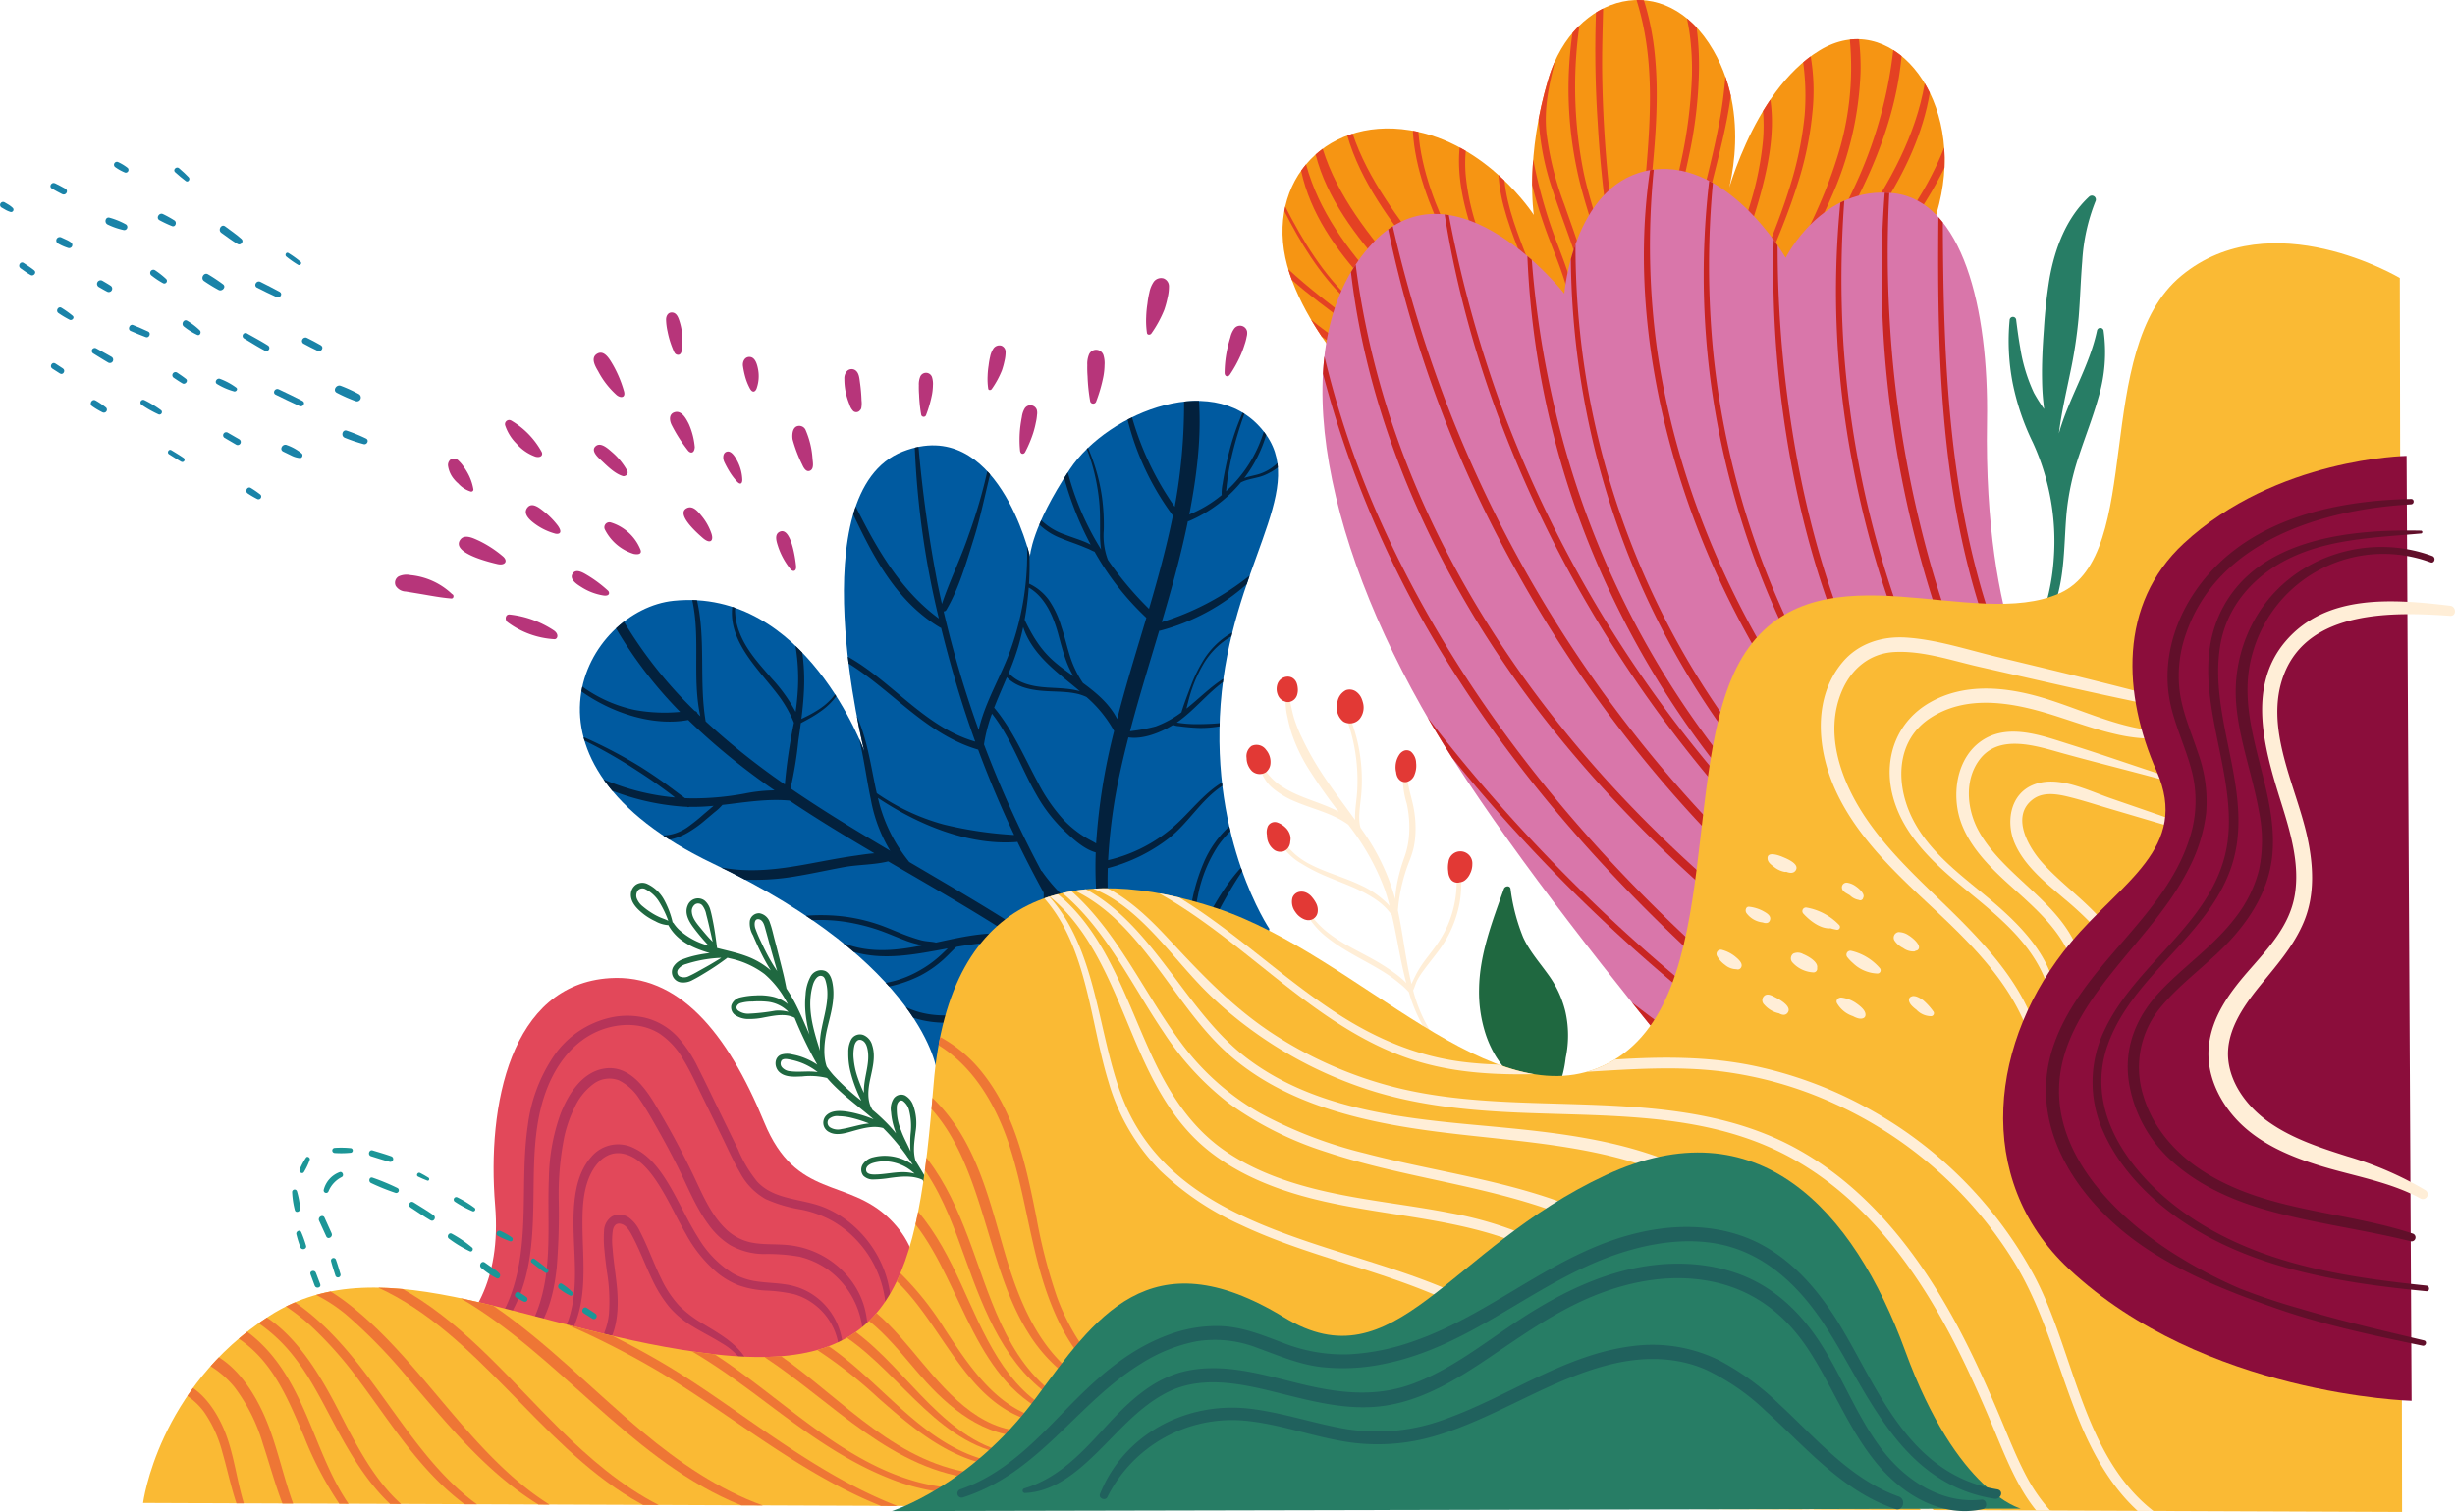 <svg id="sect2_deco4" xmlns="http://www.w3.org/2000/svg" width="522.338" height="321.756" viewBox="0 0 522.338 321.756">
  <path id="Path_103991" data-name="Path 103991" d="M297.593,1786.782c.081-7.478,2.822-14.469,5.288-21.414.216-.608,1.278-.773,1.406,0a40.929,40.929,0,0,0,2.671,10.295c1.3,2.87,3.393,5.253,5.219,7.791a22.216,22.216,0,0,1,3.768,7.985,23,23,0,0,1,.079,9.905,24.292,24.292,0,0,1-4.71,11.967,1.057,1.057,0,0,1-1.907-.249c-.751-3.217-3.158-5.689-5.255-8.107a30.059,30.059,0,0,1-2.9-3.783,22.965,22.965,0,0,1-2.157-4.566A28.949,28.949,0,0,1,297.593,1786.782Z" transform="translate(17.101 -1576.229)" fill="#1f6840"/>
  <path id="Path_103992" data-name="Path 103992" d="M432.532,1766.445a2.578,2.578,0,0,1,1.057-1.939,2.471,2.471,0,0,1,2.4-.186,7.918,7.918,0,0,1,3.568,3.321,18.82,18.82,0,0,1,1.849,4.864.621.621,0,0,1,.216.2,8.444,8.444,0,0,0,1.124,1.343,14.95,14.95,0,0,0,6.345,3.424c-.1-.109-.206-.219-.3-.325-.364-.389-.719-.787-1.067-1.19-.656-.761-1.288-1.544-1.887-2.352-.984-1.327-1.946-3.023-1.218-4.7a2.346,2.346,0,0,1,3.616-1.013,3.9,3.9,0,0,1,1.212,2.015c.257.876.42,1.788.6,2.683.352,1.784.58,3.576.82,5.376,2.08.539,4.2.986,6.149,1.7a16.726,16.726,0,0,1,5.271,3.064c-.168-.272-.332-.545-.492-.813-.673-1.122-1.28-2.281-1.845-3.46-.508-1.058-.984-2.132-1.446-3.21a4.943,4.943,0,0,1-.658-3.1,1.978,1.978,0,0,1,2.036-1.577,2.821,2.821,0,0,1,2.228,2.034c.433,1.155.684,2.4,1,3.588.33,1.225.634,2.458.949,3.687s.626,2.459.924,3.693c.243,1.009.441,2.022.649,3.035a33.44,33.44,0,0,1,2.216,3.85c.96,1.934,1.792,3.942,2.671,5.924a29.449,29.449,0,0,1-.78-4.087,19.4,19.4,0,0,1-.039-4.434,9.123,9.123,0,0,1,1.1-3.9,2.532,2.532,0,0,1,3.089-1.105c1.184.554,1.495,2.14,1.644,3.306.371,2.916-.477,5.8-1.157,8.606-.636,2.624-1.074,5.9-.176,8.451a21.022,21.022,0,0,0,1.408,1.8,48.878,48.878,0,0,0,5.962,5.459,28.6,28.6,0,0,1-2.43-6.634,15.483,15.483,0,0,1-.35-3.63,5.494,5.494,0,0,1,.649-2.843,2.145,2.145,0,0,1,2.54-.9,3.225,3.225,0,0,1,1.891,2.189c.78,2.385.054,4.947-.443,7.308-.432,2.053-.7,4.438.432,6.322a.347.347,0,0,1,.037.1,40.661,40.661,0,0,1,3.618,3.389q.736.8,1.425,1.63c-.188-.5-.361-1.007-.509-1.521a15.122,15.122,0,0,1-.55-3.013,4.079,4.079,0,0,1,.544-2.851,1.976,1.976,0,0,1,2.441-.674,3.867,3.867,0,0,1,1.711,2.051,11.135,11.135,0,0,1,.526,5.684c-.251,2.058-.622,4.169.006,6.19,1.345,2.144,2.6,4.351,3.841,6.534.241.424-.416.778-.662.362q-.535-.907-1.074-1.811c-.214-.359-.431-.714-.648-1.069-2.182-.984-4.672-.689-6.973-.377a24.314,24.314,0,0,1-3.372.313,2.9,2.9,0,0,1-2.237-.8,2.1,2.1,0,0,1-.1-2.437,3.573,3.573,0,0,1,2.244-1.5,10.009,10.009,0,0,1,5.445.169,10.5,10.5,0,0,1,2.951,1.438q-.52-.776-1.059-1.536a.658.658,0,0,1-.118-.135c-.051-.077-.1-.159-.145-.238a46.45,46.45,0,0,0-5-5.9c-1.964-.56-4.053-.026-5.983.5-1.666.454-3.8,1.259-5.46.376a2.214,2.214,0,0,1-.494-3.716c1.409-1.19,3.715-.784,5.366-.459a26.485,26.485,0,0,1,4.535,1.426c-3.343-2.885-7.029-5.415-9.9-8.779a14.948,14.948,0,0,0-5.243-.338c-1.628.062-3.7.264-4.975-.989-1.021-1-1.069-2.984.382-3.62a4.271,4.271,0,0,1,2.462-.053,12.916,12.916,0,0,1,2.544.723,14.478,14.478,0,0,1,2.75,1.443,84.987,84.987,0,0,1-4.817-9.97c-1.914-1.019-4.407-.466-6.416-.1a15.415,15.415,0,0,1-3.411.351,4.983,4.983,0,0,1-2.726-.769,2.03,2.03,0,0,1-.914-2.142,2.606,2.606,0,0,1,1.938-1.7,15.922,15.922,0,0,1,3.228-.411,13.057,13.057,0,0,1,3.429.22,7.847,7.847,0,0,1,3.425,1.624c-.081-.15-.159-.3-.242-.448a20.644,20.644,0,0,0-4.71-5.943,18.665,18.665,0,0,0-7.36-3.33l-.541-.139a54.657,54.657,0,0,1-4.852,3.276c-.827.508-1.669,1.011-2.538,1.446a4.065,4.065,0,0,1-2.484.52,2.219,2.219,0,0,1-1.559-3.443,3.976,3.976,0,0,1,2.048-1.517,19.371,19.371,0,0,1,2.713-.8,24.45,24.45,0,0,1,2.91-.475c-3.476-1.019-6.82-2.492-8.711-5.77a.608.608,0,0,1-.068-.175,6.459,6.459,0,0,1-2.818-.847,12.726,12.726,0,0,1-2.449-1.479C433.925,1769.734,432.405,1768.286,432.532,1766.445ZM483.2,1815.31a27.8,27.8,0,0,0-3.919-1.235,12.689,12.689,0,0,0-2.537-.318,2.651,2.651,0,0,0-2.133.647,1.214,1.214,0,0,0,.361,1.774,3.135,3.135,0,0,0,2.357.325C479.28,1816.2,481.246,1815.481,483.2,1815.31Zm9.687,10.671a11.758,11.758,0,0,0-1.744-1.312,9.632,9.632,0,0,0-2.406-1,8.562,8.562,0,0,0-4.69.045c-.7.216-1.57.713-1.466,1.579.093.769,1.047.868,1.657.874,1.949.021,3.878-.442,5.827-.493A10.074,10.074,0,0,1,492.887,1825.981Zm-2.867-9.168c.547,1.53,1.357,2.937,2,4.417a25.4,25.4,0,0,1,.016-3.7,13.834,13.834,0,0,0-.319-5.038,3.5,3.5,0,0,0-1.294-1.965c-.74-.408-1.222.407-1.31,1.046A11.686,11.686,0,0,0,490.02,1816.813Zm-7.91-8.015a13.721,13.721,0,0,1,.152-2.351c.3-2.112.988-4.287.7-6.438-.119-.869-.38-2.017-1.276-2.406-.876-.38-1.392.36-1.6,1.114a8.805,8.805,0,0,0-.148,2.959,16.152,16.152,0,0,0,.631,3.208A29.167,29.167,0,0,0,482.11,1808.8Zm-9.836-4.413a13.61,13.61,0,0,0-3.631-2.044,14.347,14.347,0,0,0-2.184-.609c-.538-.106-1.415-.313-1.854.139a1.22,1.22,0,0,0,.048,1.453,2.526,2.526,0,0,0,1.787.872c1.636.221,3.313-.028,4.958.088C471.693,1804.305,471.985,1804.34,472.274,1804.385Zm.488-4.579a17.578,17.578,0,0,1,.368-4.769c.494-2.57,1.3-5.118,1.2-7.764a9.321,9.321,0,0,0-.3-2.047c-.115-.429-.268-1.05-.723-1.248-1.066-.466-1.806.989-2.038,1.764C469.852,1790.484,471.313,1795.249,472.762,1799.806Zm-6.712-8.244a7.346,7.346,0,0,0-4.684-2.178,17.485,17.485,0,0,0-2.957-.018,8.651,8.651,0,0,0-2.66.357c-.657.268-1.057.948-.468,1.506a3.556,3.556,0,0,0,2.284.718,42.759,42.759,0,0,0,5.642-.631A7.657,7.657,0,0,1,466.05,1791.562Zm-3-9.6c.193.3.4.6.606.894-.246-.841-.494-1.682-.734-2.526-.626-2.2-1.225-4.41-1.837-6.615-.2-.718-.5-1.764-1.383-1.877-1.027-.13-.9,1.332-.71,1.922a26.417,26.417,0,0,0,1.215,2.868c.42.918.861,1.826,1.332,2.719S462.508,1781.113,463.049,1781.963Zm-16.369-1.243c-.793.181-1.585.39-2.357.646a3.073,3.073,0,0,0-1.7,1.087,1.05,1.05,0,0,0,.243,1.544,2.217,2.217,0,0,0,1.994-.045,22.438,22.438,0,0,0,2.109-1.1c.736-.407,1.474-.809,2.2-1.229.878-.506,1.741-1.036,2.605-1.563A27.531,27.531,0,0,0,446.68,1780.72Zm2.493-4.865c.236.26.505.516.759.784q-.389-1.734-.787-3.464c-.181-.784-.373-1.565-.583-2.342a4.489,4.489,0,0,0-.783-1.85,1.183,1.183,0,0,0-1.6-.292,1.778,1.778,0,0,0-.679,1.681c.128,1.417,1.283,2.646,2.14,3.7Q448.38,1774.983,449.173,1775.855Zm-15.365-8.365a4.09,4.09,0,0,0,1.307,1.677,15,15,0,0,0,1.8,1.309,13.417,13.417,0,0,0,1.9,1.009c.553.236,1.136.41,1.669.687a21.589,21.589,0,0,0-1.921-3.993,7.131,7.131,0,0,0-2.878-2.689,1.313,1.313,0,0,0-1.655.21A1.854,1.854,0,0,0,433.808,1767.49Z" transform="translate(-298.296 -1576.229)" fill="#1f6840"/>
  <path id="Path_103993" data-name="Path 103993" d="M183.512,1644.366a.7.7,0,0,1,1.4,0c.241,1.929.5,3.857.84,5.771a35.684,35.684,0,0,0,2.925,9.684,34.225,34.225,0,0,0,2.182,3.453,50.348,50.348,0,0,1-.442-6.036c-.082-3.639.114-7.277.382-10.905a106.012,106.012,0,0,1,1.2-10.843c1.143-6.414,3.553-12.878,8.424-17.407a.855.855,0,0,1,1.336,1.031,40.771,40.771,0,0,0-2.8,12.761c-.331,3.942-.435,7.9-.755,11.841a101.222,101.222,0,0,1-1.85,12.093c-.842,4.119-1.838,8.368-2.353,12.635,2.1-7.5,6.5-14.25,8.12-21.927a.713.713,0,0,1,1.365,0,33.4,33.4,0,0,1-1.1,14.379c-1.165,4.158-2.762,8.176-4.107,12.276a54.754,54.754,0,0,0-2.647,12.172c-.69,7.633-.192,15.738-3.922,22.707a.5.5,0,0,1-.287.251c-.165.378-.331.756-.488,1.138-.287.7-1.436.391-1.146-.316.455-1.1.771-2.271,1.135-3.407s.691-2.3.953-3.469a46.642,46.642,0,0,0,1.019-7.075,50.307,50.307,0,0,0-4.447-24.78,52.346,52.346,0,0,1-4.272-12.571A47.273,47.273,0,0,1,183.512,1644.366Z" transform="translate(244.066 -1576.229)" fill="#277d65"/>
  <g id="Group_5407" data-name="Group 5407" transform="translate(272.872)">
    <path id="Path_103994" data-name="Path 103994" d="M335.437,1651.926s17.937-12.758,22.186-34.318-10.991-39.713-25.88-30.662c-14.71,8.942-20.287,32.959-20.287,32.959s6.532-17.616-2.315-32.944c-10.207-17.681-29.656-11.954-35.033,5.819-5.084,16.8-3.171,29.188-3.171,29.188s-9.838-15.36-26.388-18.023c-18.656-3-31.648,12.156-25.568,30.492,5.76,17.372,24.1,32.794,24.1,32.794s30.279-9.956,49.594-12.358S335.437,1651.926,335.437,1651.926Z" transform="translate(-217.467 -1576.229)" fill="#f69513"/>
    <g id="Group_5406" data-name="Group 5406" transform="translate(0.385 0.003)">
      <path id="Path_103995" data-name="Path 103995" d="M221.586,1652.452c7.052-11.178,15.865-21.094,22.951-32.238,4.735-7.448,8.6-15.584,10.03-24.247q-.5-1.034-1.076-1.993c-3.91,22.474-21.931,39.172-32.865,58.528Z" transform="translate(-117.233 -1576.232)" fill="#e44123"/>
      <path id="Path_103996" data-name="Path 103996" d="M237.37,1621.639c-6.482,9.533-14.244,18.135-19.851,28.26-.213.383.329.8.564.41,6.191-10.3,14.754-18.875,21.381-28.866a82.356,82.356,0,0,0,5.513-9.5,36.551,36.551,0,0,0-.06-4.3c-.1.268-.2.536-.312.8A70.342,70.342,0,0,1,237.37,1621.639Z" transform="translate(-104.524 -1576.232)" fill="#e44123"/>
      <path id="Path_103997" data-name="Path 103997" d="M226.715,1650.073c-.351.517.425,1.086.787.572,13.03-18.5,27.686-39.265,29.815-62.493a17.69,17.69,0,0,0-1.772-1.277,93.273,93.273,0,0,1-8.338,29.313C241.636,1628.177,234.108,1639.16,226.715,1650.073Z" transform="translate(-125.983 -1576.232)" fill="#e44123"/>
      <path id="Path_103998" data-name="Path 103998" d="M235.394,1645.222c-.19.32.268.667.475.346,5.7-8.852,11.437-17.546,15.617-27.258a71.376,71.376,0,0,0,6.267-26.705,51.071,51.071,0,0,0-.333-7.033,13.545,13.545,0,0,0-1.945.084,63.368,63.368,0,0,1-2.909,25.752C248.652,1622.7,241.935,1634.167,235.394,1645.222Z" transform="translate(-135.152 -1576.232)" fill="#e44123"/>
      <path id="Path_103999" data-name="Path 103999" d="M258.157,1616.3c-3.585,11.493-9.081,22.276-12.766,33.733-.184.571.686.905.876.33,3.936-11.855,9.862-22.95,13.6-34.874a71.65,71.65,0,0,0,3.221-15.643,43.652,43.652,0,0,0-.4-11.626q-.824.6-1.6,1.268a52.242,52.242,0,0,1,.315,11.279A75.684,75.684,0,0,1,258.157,1616.3Z" transform="translate(-150.696 -1576.232)" fill="#e44123"/>
      <path id="Path_104000" data-name="Path 104000" d="M262.861,1620.316c-3.106,10.206-7.426,20.121-8.642,30.808a.552.552,0,0,0,1.1.109c1.443-11.2,6.418-21.409,9.517-32.171,1.9-6.608,3.6-14.477,2.513-21.624-.545.8-1.066,1.616-1.56,2.435a38.578,38.578,0,0,1,.023,5.968A68.1,68.1,0,0,1,262.861,1620.316Z" transform="translate(-163.941 -1576.232)" fill="#e44123"/>
      <path id="Path_104001" data-name="Path 104001" d="M266.941,1617.461c-2.472,10.261-4.689,20.737-3.756,31.349.053.6.97.45.924-.146-.843-11.067,1.845-21.9,4.473-32.554,1.56-6.33,3.363-12.917,4.232-19.535a35.482,35.482,0,0,0-1.148-4.031c-.239,2.866-.581,5.722-1.084,8.571C269.612,1606.615,268.249,1612.034,266.941,1617.461Z" transform="translate(-177.821 -1576.232)" fill="#e44123"/>
      <path id="Path_104002" data-name="Path 104002" d="M276.485,1583.429a58.046,58.046,0,0,1,.478,8.82,102.014,102.014,0,0,1-2.4,18.746c-2.357,11.363-6.337,22.978-4.236,34.7a.542.542,0,0,0,1.07-.17c-1.9-12.115,2.508-24.192,4.89-35.921a94.637,94.637,0,0,0,2.179-18.616,61.789,61.789,0,0,0-.514-8.914,21.271,21.271,0,0,0-2.049-1.93C276.129,1581.228,276.337,1582.321,276.485,1583.429Z" transform="translate(-190.233 -1576.232)" fill="#e44123"/>
      <path id="Path_104003" data-name="Path 104003" d="M279.409,1631.107a74.394,74.394,0,0,0,1.019,16.6.3.3,0,0,0,.6-.095c-1.138-10.341-.359-20.619.66-30.931.946-9.576,1.9-19.231.927-28.846a56.977,56.977,0,0,0-2.324-11.552,15.46,15.46,0,0,0-1.566-.046C284.373,1594.043,280.015,1612.814,279.409,1631.107Z" transform="translate(-203.786 -1576.232)" fill="#e44123"/>
      <path id="Path_104004" data-name="Path 104004" d="M287.82,1631.987c.973,5.538,2.133,11.024,3.547,16.466.07.269.493.213.435-.069a331.64,331.64,0,0,1-5.493-37.074q-.825-9.479-.978-19c-.074-4.768.08-9.522.2-14.282q-.779.388-1.53.856a233.233,233.233,0,0,0,.374,23.5A253.569,253.569,0,0,0,287.82,1631.987Z" transform="translate(-217.695 -1576.232)" fill="#e44123"/>
      <path id="Path_104005" data-name="Path 104005" d="M289.913,1612.512c1.207,5.866,3.315,11.457,4.806,17.245,1.553,6.028,1.871,12.239,2.147,18.431.016.361.636.347.637-.018.019-6.078-.1-12.065-1.507-18.01-1.36-5.73-3.416-11.266-4.655-17.029a92.757,92.757,0,0,1-.935-31.467q-.765.749-1.477,1.592A83.569,83.569,0,0,0,289.913,1612.512Z" transform="translate(-227.615 -1576.232)" fill="#e44123"/>
      <path id="Path_104006" data-name="Path 104006" d="M295.35,1617.1c3.289,10.074,8.181,20.063,7.394,30.936a.487.487,0,0,0,.969.1c.913-9.9-2.81-19.246-6.016-28.41a65.276,65.276,0,0,1-3.8-15.247c-.492-5.159.419-9.629,1.682-14.628a4.467,4.467,0,0,0,.182-.721,29.085,29.085,0,0,0-1.378,3.655,84.2,84.2,0,0,0-2.148,8.765A56.216,56.216,0,0,0,295.35,1617.1Z" transform="translate(-238.125 -1576.232)" fill="#e44123"/>
      <path id="Path_104007" data-name="Path 104007" d="M303.615,1650.2c-.12.522.782.739.922.215,2.263-8.472-1.518-16.558-4.391-24.368a103.466,103.466,0,0,1-4.364-15.878c-.158,2.029-.219,3.847-.223,5.409.755,3.062,1.666,6.079,2.7,9.02C301.155,1632.825,305.684,1641.222,303.615,1650.2Z" transform="translate(-242.827 -1576.232)" fill="#e44123"/>
      <path id="Path_104008" data-name="Path 104008" d="M311.461,1649.2c0,.581.9.689.914.091.378-12.02-7.887-22.96-9.011-34.636-.406-.389-.83-.784-1.273-1.18C302.79,1625.646,311.472,1636.77,311.461,1649.2Z" transform="translate(-256.519 -1576.232)" fill="#e44123"/>
      <path id="Path_104009" data-name="Path 104009" d="M308.594,1625.995c3.427,9.675,8.864,18.587,11.243,28.637a.487.487,0,0,0,.945-.232c-2.078-9.694-7.105-18.255-10.555-27.462a50.383,50.383,0,0,1-3.24-13.39,30.165,30.165,0,0,1,.012-5.2q-.641-.378-1.3-.737C305.077,1613.8,306.6,1620.368,308.594,1625.995Z" transform="translate(-268.39 -1576.232)" fill="#e44123"/>
      <path id="Path_104010" data-name="Path 104010" d="M351.649,1665.151c.276.4.818-.067.575-.458-5.975-9.593-17.24-13.368-25.494-20.468.727,1.236,1.493,2.446,2.283,3.622C336.653,1653.458,346.163,1657.292,351.649,1665.151Z" transform="translate(-321.055 -1576.232)" fill="#e44123"/>
      <path id="Path_104011" data-name="Path 104011" d="M322.593,1633.519q.137.457.289.918c.15.454.311.907.479,1.358,3.73,3.286,7.782,6.248,11.713,9.18,7.724,5.759,15.483,11.633,21.426,19.3l.621-.185c-5.385-7.813-12.962-13.587-20.483-19.216C331.783,1641.242,327.016,1637.577,322.593,1633.519Z" transform="translate(-321.754 -1576.232)" fill="#e44123"/>
      <path id="Path_104012" data-name="Path 104012" d="M357.56,1660.838c.129.211.5-.01.374-.226-5.109-8.805-14.325-13.584-21.6-20.308-6.112-5.646-10.411-12.758-14.189-20.112-.072.317-.136.638-.195.962,3.449,6.767,7.4,13.278,12.883,18.612C342.238,1646.971,352.049,1651.8,357.56,1660.838Z" transform="translate(-321.947 -1576.232)" fill="#e44123"/>
      <path id="Path_104013" data-name="Path 104013" d="M353.7,1660.621c.284.427.88-.07.617-.493-10.615-17.049-29.52-28.729-34.99-48.931-.371.438-.72.894-1.053,1.364,1.932,9.056,7.4,16.794,13.586,23.547C339.269,1644.2,347.586,1651.423,353.7,1660.621Z" transform="translate(-314.698 -1576.232)" fill="#e44123"/>
      <path id="Path_104014" data-name="Path 104014" d="M350.811,1660.63c.13.309.58.1.47-.206-7.169-20.107-27.337-32.055-33.775-52.525q-.777.573-1.494,1.211c2.377,9.407,8.65,17.389,14.893,24.609C338.13,1642.076,346.444,1650.293,350.811,1660.63Z" transform="translate(-309.35 -1576.232)" fill="#e44123"/>
      <path id="Path_104015" data-name="Path 104015" d="M344.549,1658.426c-3.966-20.85-23.414-34.131-29.982-53.745q-.576.181-1.135.389c5.7,19.808,25.543,33.055,30.5,53.454C344.026,1658.909,344.625,1658.826,344.549,1658.426Z" transform="translate(-300.028 -1576.232)" fill="#e44123"/>
      <path id="Path_104016" data-name="Path 104016" d="M315.36,1627.29c2.456,5.154,5.136,10.2,7.455,15.417,2.464,5.546,4.611,11.226,6.879,16.854.237.586,1.1.192.891-.391-1.992-5.506-4.1-10.969-6.448-16.334-2.21-5.046-4.752-9.928-7.166-14.878-3.674-7.531-6.839-15.368-7.458-23.659q-.588-.132-1.188-.242C308.774,1612.152,311.909,1620.047,315.36,1627.29Z" transform="translate(-280.983 -1576.232)" fill="#e44123"/>
    </g>
  </g>
  <g id="Group_5409" data-name="Group 5409" transform="translate(281.376 35.954)">
    <path id="Path_104017" data-name="Path 104017" d="M349.841,1727.257s-12.869-16.49-12.115-61.388c.408-24.348-5.345-46.767-19.723-48.505-15.437-1.865-23.111,13.726-23.111,13.726s-12.87-22.306-29.84-18.462c-15.439,3.5-17.255,26.071-17.255,26.071s-23.125-29.295-40.67-10.854c-19.194,20.174-11.385,62.162,12.429,102.528s80.773,104.687,80.773,104.687Z" transform="translate(-196.338 -1612.183)" fill="#d976aa"/>
    <g id="Group_5408" data-name="Group 5408" transform="translate(0.105 0.137)">
      <path id="Path_104018" data-name="Path 104018" d="M219.891,1721.3a203.038,203.038,0,0,0,10.193,21.546l.8-1.737c-2.837-5.619-5.574-11.282-8.009-17.1a247.205,247.205,0,0,1-9.249-25.95,241.329,241.329,0,0,1-9.267-54.786,245.728,245.728,0,0,1-.024-26.005c-.327-.024-.652-.041-.972-.048a222.179,222.179,0,0,0,1.79,50.062A232.71,232.71,0,0,0,219.891,1721.3Z" transform="translate(-83.843 -1612.32)" fill="#c82522"/>
      <path id="Path_104019" data-name="Path 104019" d="M210.888,1717.28a125.334,125.334,0,0,0,5.548,11.6c.55,1.01,1.108,2.034,1.684,3.054l.722-1.573c-.157-.272-.316-.543-.469-.818a120.172,120.172,0,0,1-5.306-10.825,148.292,148.292,0,0,1-7.479-22.257c-4.163-16.408-5.794-33.4-6.432-50.275-.285-7.541-.368-15.086-.4-22.631q-.459-.576-.942-1.106C197.491,1654.489,198.386,1687.322,210.888,1717.28Z" transform="translate(-66.87 -1612.32)" fill="#c82522"/>
      <path id="Path_104020" data-name="Path 104020" d="M228.687,1730.79a202.07,202.07,0,0,0,11.254,19.511l.667-1.452a208,208,0,0,1-20.869-42.268,210.61,210.61,0,0,1-11.914-57.814,228.3,228.3,0,0,1,.223-29.823c-.285.127-.563.261-.838.4a192.8,192.8,0,0,0,2.517,55.2A209.774,209.774,0,0,0,228.687,1730.79Z" transform="translate(-97.126 -1612.32)" fill="#c82522"/>
      <path id="Path_104021" data-name="Path 104021" d="M239.708,1741.016a128.869,128.869,0,0,0,13.6,16.51l.614-1.335a138.329,138.329,0,0,1-26.568-40.184c-8.644-19.589-13.274-40.711-15.5-61.941a247.229,247.229,0,0,1-1.306-25.607c-.253-.362-.531-.752-.837-1.166a225.724,225.724,0,0,0,5.355,55.515C219.695,1703.471,227.593,1723.564,239.708,1741.016Z" transform="translate(-113.813 -1612.32)" fill="#c82522"/>
      <path id="Path_104022" data-name="Path 104022" d="M247.645,1740.488a159.211,159.211,0,0,0,20.4,22.949l.713-1.551a203.252,203.252,0,0,1-17.637-19.272,176.555,176.555,0,0,1-36.821-91.42,190.426,190.426,0,0,1-.071-36.034c-.261-.149-.525-.292-.791-.432a173.19,173.19,0,0,0,4.847,65.291A177.222,177.222,0,0,0,247.645,1740.488Z" transform="translate(-131.266 -1612.32)" fill="#c82522"/>
      <path id="Path_104023" data-name="Path 104023" d="M261.544,1747.715a267.914,267.914,0,0,0,19.2,20.312l.7-1.531a242.09,242.09,0,0,1-38.43-46.778c-12.945-20.857-22.168-44.08-25.762-68.425a162.537,162.537,0,0,1-.8-38.973q-.395.048-.792.116c-3.439,23.15.168,47.456,7.636,69.464C231.526,1706.13,245.033,1728.257,261.544,1747.715Z" transform="translate(-146.071 -1612.32)" fill="#c82522"/>
      <path id="Path_104024" data-name="Path 104024" d="M276.5,1760.539a176.159,176.159,0,0,0,19.714,15.17l.782-1.7a176.262,176.262,0,0,1-43.7-41.177A174.385,174.385,0,0,1,221.9,1661.5a177.55,177.55,0,0,1-3.1-33.285c-.388,1.092-.715,2.158-.99,3.166a176.323,176.323,0,0,0,12.352,63.254A173.543,173.543,0,0,0,276.5,1760.539Z" transform="translate(-165.07 -1612.32)" fill="#c82522"/>
      <path id="Path_104025" data-name="Path 104025" d="M237.762,1702.5a192.546,192.546,0,0,0,67.635,78.221l.845-1.839a190.939,190.939,0,0,1-78.387-107.969,207.517,207.517,0,0,1-6.874-39.377q-.455-.4-.933-.809A184.58,184.58,0,0,0,237.762,1702.5Z" transform="translate(-176.554 -1612.32)" fill="#c82522"/>
      <path id="Path_104026" data-name="Path 104026" d="M248.329,1698a271.794,271.794,0,0,0,74.649,86.6l.866-1.884a271.953,271.953,0,0,1-48.069-46.484,262.773,262.773,0,0,1-41.081-71.294,259.016,259.016,0,0,1-12-42.943q-.443-.069-.887-.118C226.03,1648.489,235.509,1674.353,248.329,1698Z" transform="translate(-195.914 -1612.32)" fill="#c82522"/>
      <path id="Path_104027" data-name="Path 104027" d="M252.045,1698.673a271.659,271.659,0,0,0,52.494,66.758A244.688,244.688,0,0,0,335.1,1789.7l.752-1.638a282.94,282.94,0,0,1-26.262-20.551,272.509,272.509,0,0,1-71.946-102.919,281.765,281.765,0,0,1-12.413-40.207c-.325.205-.648.427-.97.658A256.125,256.125,0,0,0,252.045,1698.673Z" transform="translate(-210.381 -1612.32)" fill="#c82522"/>
      <path id="Path_104028" data-name="Path 104028" d="M251.949,1704.91c15.593,26.675,37,49.587,60.828,69.087,9.691,7.93,19.8,15.352,30.24,22.279l.764-1.663c-21.887-14.8-42.641-31.247-60.605-50.729-19.454-21.1-35.485-45.556-45.4-72.568a179.5,179.5,0,0,1-9.5-38.772c-.345.521-.681,1.05-1,1.592C230.162,1659.125,239.295,1683.263,251.949,1704.91Z" transform="translate(-221.318 -1612.32)" fill="#c82522"/>
      <path id="Path_104029" data-name="Path 104029" d="M262.558,1721.076c16.923,26.265,38.546,49.158,62.208,69.445q11.779,10.1,24.184,19.483l.786-1.711c-19.234-14.662-37.692-30.262-54.269-47.995-20.065-21.464-37.211-45.616-49.34-72.446a198.689,198.689,0,0,1-12.261-35.792q-.207,1.822-.31,3.708A222.839,222.839,0,0,0,262.558,1721.076Z" transform="translate(-233.556 -1612.32)" fill="#c82522"/>
      <path id="Path_104030" data-name="Path 104030" d="M314,1805.387c4.228,2.919,8.517,5.781,12.879,8.531l.625-1.362c-3.228-2.009-6.429-4.062-9.586-6.191q-13.8-9.306-26.67-19.9a353.505,353.505,0,0,1-47.586-47.382q-4.175-5.039-8.153-10.231.439.76.886,1.52,2.029,3.438,4.362,7.093,10.219,12.656,21.59,24.309A348.244,348.244,0,0,0,314,1805.387Z" transform="translate(-213.287 -1612.32)" fill="#c82522"/>
      <path id="Path_104031" data-name="Path 104031" d="M283.306,1820.034l.713-1.552a276.7,276.7,0,0,1-29-16.83q-8.6-5.76-16.782-12.11,1.941,2.426,3.854,4.79a281.431,281.431,0,0,0,33.849,21.794Q279.593,1818.123,283.306,1820.034Z" transform="translate(-172.519 -1612.32)" fill="#c82522"/>
    </g>
  </g>
  <g id="Group_5410" data-name="Group 5410" transform="translate(0 34.427)">
    <path id="Path_104032" data-name="Path 104032" d="M559.579,1660.114a31.137,31.137,0,0,0-3.818-1.76c-1-.434-1.877,1.014-.864,1.486a33,33,0,0,0,4.049,1.779A.827.827,0,0,0,559.579,1660.114Z" transform="translate(-483.198 -1610.656)" fill="#1a83a8"/>
    <path id="Path_104033" data-name="Path 104033" d="M572.6,1661.547c-1.671-.866-3.371-1.668-5.07-2.479-.759-.362-1.427.765-.662,1.139,1.693.826,3.38,1.659,5.1,2.431C572.69,1662.964,573.333,1661.927,572.6,1661.547Z" transform="translate(-508.234 -1610.656)" fill="#1a83a8"/>
    <path id="Path_104034" data-name="Path 104034" d="M558.039,1669.562a35.276,35.276,0,0,0-4.1-1.676c-.95-.354-1.362,1.166-.419,1.516a33.845,33.845,0,0,0,4.018,1.347C558.231,1670.912,558.718,1669.916,558.039,1669.562Z" transform="translate(-480.137 -1610.656)" fill="#1a83a8"/>
    <path id="Path_104035" data-name="Path 104035" d="M571.209,1672.734a10.417,10.417,0,0,0-3.14-1.777c-.919-.428-1.727.927-.8,1.376l1.748.846a5.027,5.027,0,0,0,1.786.524C571.313,1673.758,571.537,1673.06,571.209,1672.734Z" transform="translate(-507.005 -1610.656)" fill="#1a83a8"/>
    <path id="Path_104036" data-name="Path 104036" d="M579.311,1649.758c-1.455-.934-3-1.742-4.5-2.6a.623.623,0,0,0-.625,1.076c1.485.883,2.951,1.825,4.483,2.627A.64.64,0,0,0,579.311,1649.758Z" transform="translate(-522.284 -1610.656)" fill="#1a83a8"/>
    <path id="Path_104037" data-name="Path 104037" d="M585.159,1658.732a13.96,13.96,0,0,0-3.4-1.853c-.738-.348-1.388.74-.644,1.107a14.206,14.206,0,0,0,3.585,1.542C585.123,1659.6,585.549,1659.075,585.159,1658.732Z" transform="translate(-534.879 -1610.656)" fill="#1a83a8"/>
    <path id="Path_104038" data-name="Path 104038" d="M583.439,1669.73l-2.5-1.443a.65.65,0,0,0-.653,1.123l2.491,1.458A.659.659,0,0,0,583.439,1669.73Z" transform="translate(-532.512 -1610.656)" fill="#1a83a8"/>
    <path id="Path_104039" data-name="Path 104039" d="M566.634,1649.692c-.952-.568-1.947-1.055-2.933-1.56-.814-.417-1.532.8-.717,1.234.98.519,1.949,1.056,2.96,1.512C566.733,1651.234,567.409,1650.155,566.634,1649.692Z" transform="translate(-498.383 -1610.656)" fill="#1a83a8"/>
    <path id="Path_104040" data-name="Path 104040" d="M587.888,1636.732a37.051,37.051,0,0,0-3.171-2.113c-.906-.576-1.74.865-.836,1.439a34.523,34.523,0,0,0,3.079,1.883C587.687,1638.3,588.613,1637.307,587.888,1636.732Z" transform="translate(-540.426 -1610.656)" fill="#1a83a8"/>
    <path id="Path_104041" data-name="Path 104041" d="M592.236,1646.553a14.065,14.065,0,0,0-2.655-2.042c-.75-.528-1.469.712-.717,1.234a13.765,13.765,0,0,0,2.82,1.756C592.262,1647.72,592.57,1646.939,592.236,1646.553Z" transform="translate(-549.701 -1610.656)" fill="#1a83a8"/>
    <path id="Path_104042" data-name="Path 104042" d="M599.108,1635.611a18.2,18.2,0,0,0-2.4-1.89.682.682,0,0,0-.925.245.69.69,0,0,0,.245.925,17.1,17.1,0,0,0,2.41,1.6A.561.561,0,0,0,599.108,1635.611Z" transform="translate(-563.743 -1610.656)" fill="#1a83a8"/>
    <path id="Path_104043" data-name="Path 104043" d="M594.343,1656.854c-.613-.482-1.254-.912-1.9-1.348a.658.658,0,1,0-.661,1.138c.6.4,1.193.814,1.822,1.174C594.183,1658.151,594.907,1657.3,594.343,1656.854Z" transform="translate(-554.784 -1610.656)" fill="#1a83a8"/>
    <path id="Path_104044" data-name="Path 104044" d="M601.189,1663.553a23.254,23.254,0,0,0-3.566-2.175.586.586,0,0,0-.588,1.012,23.214,23.214,0,0,0,3.638,2.05A.534.534,0,0,0,601.189,1663.553Z" transform="translate(-566.884 -1610.656)" fill="#1a83a8"/>
    <path id="Path_104045" data-name="Path 104045" d="M603.454,1646.786c-1.058-.508-2.146-.945-3.231-1.394-.712-.3-1.245.95-.527,1.254,1.081.458,2.154.928,3.259,1.327C603.642,1648.221,604.12,1647.1,603.454,1646.786Z" transform="translate(-571.912 -1610.656)" fill="#1a83a8"/>
    <path id="Path_104046" data-name="Path 104046" d="M611.357,1652.176c-1.08-.631-2.183-1.223-3.277-1.829a.632.632,0,0,0-.635,1.091c1.066.655,2.124,1.325,3.205,1.955A.7.7,0,0,0,611.357,1652.176Z" transform="translate(-587.623 -1610.656)" fill="#1a83a8"/>
    <path id="Path_104047" data-name="Path 104047" d="M576.576,1638.328c-1.355-.74-2.724-1.44-4.106-2.127-.819-.406-1.54.818-.717,1.234,1.38.7,2.763,1.374,4.17,2.016C576.668,1639.792,577.323,1638.737,576.576,1638.328Z" transform="translate(-517.077 -1610.656)" fill="#1a83a8"/>
    <path id="Path_104048" data-name="Path 104048" d="M597.343,1623.134a23.825,23.825,0,0,0-2.4-1.333c-.857-.444-1.616.86-.754,1.3a25.142,25.142,0,0,0,2.645,1.24C597.574,1624.611,597.929,1623.529,597.343,1623.134Z" transform="translate(-560.232 -1610.656)" fill="#1a83a8"/>
    <path id="Path_104049" data-name="Path 104049" d="M608.444,1623.97a15.976,15.976,0,0,0-3.413-1.4c-.948-.321-1.279,1.1-.405,1.463a15.166,15.166,0,0,0,3.311,1.145A.662.662,0,0,0,608.444,1623.97Z" transform="translate(-581.668 -1610.656)" fill="#1a83a8"/>
    <path id="Path_104050" data-name="Path 104050" d="M610.216,1637.023c-.562-.371-1.15-.7-1.729-1.047a.768.768,0,0,0-.772,1.328c.586.332,1.165.679,1.765.984A.732.732,0,0,0,610.216,1637.023Z" transform="translate(-586.688 -1610.656)" fill="#1a83a8"/>
    <path id="Path_104051" data-name="Path 104051" d="M618.887,1643.425a21.114,21.114,0,0,0-2.353-1.682c-.7-.461-1.354.669-.653,1.123a20.026,20.026,0,0,0,2.354,1.408C618.751,1644.516,619.38,1643.858,618.887,1643.425Z" transform="translate(-603.43 -1610.656)" fill="#1a83a8"/>
    <path id="Path_104052" data-name="Path 104052" d="M584.257,1627.081c-1.1-.968-2.3-1.809-3.485-2.679-.821-.606-1.628.779-.8,1.375,1.137.819,2.253,1.664,3.456,2.383C584.082,1628.552,584.853,1627.6,584.257,1627.081Z" transform="translate(-532.877 -1610.656)" fill="#1a83a8"/>
    <path id="Path_104053" data-name="Path 104053" d="M570.335,1631.932a21.2,21.2,0,0,0-2.562-1.846c-.478-.32-.883.428-.441.759a20.31,20.31,0,0,0,2.494,1.749C570.233,1632.813,570.7,1632.266,570.335,1631.932Z" transform="translate(-506.392 -1610.656)" fill="#1a83a8"/>
    <path id="Path_104054" data-name="Path 104054" d="M611.764,1663.8a.633.633,0,0,0-.052-.84,16.721,16.721,0,0,0-2.194-1.491c-.788-.482-1.482.733-.717,1.233a15.879,15.879,0,0,0,2.138,1.265A.649.649,0,0,0,611.764,1663.8Z" transform="translate(-589.151 -1610.656)" fill="#1a83a8"/>
    <path id="Path_104055" data-name="Path 104055" d="M578.69,1682.245a.581.581,0,0,0-.048-.769,20.5,20.5,0,0,0-2.019-1.4c-.731-.458-1.392.69-.671,1.155a19.121,19.121,0,0,0,1.983,1.164A.592.592,0,0,0,578.69,1682.245Z" transform="translate(-523.236 -1610.656)" fill="#1a83a8"/>
    <path id="Path_104056" data-name="Path 104056" d="M595.264,1673.658c-.835-.575-1.7-1.093-2.569-1.621-.544-.333-1.032.514-.5.854.855.542,1.7,1.094,2.587,1.589A.476.476,0,0,0,595.264,1673.658Z" transform="translate(-556.232 -1610.656)" fill="#1a83a8"/>
    <path id="Path_104057" data-name="Path 104057" d="M606.8,1611.973a9.9,9.9,0,0,0-2.01-1.232.622.622,0,0,0-.625,1.075,9.959,9.959,0,0,0,2.065,1.136A.59.59,0,0,0,606.8,1611.973Z" transform="translate(-579.619 -1610.656)" fill="#1a83a8"/>
    <path id="Path_104058" data-name="Path 104058" d="M594.01,1613.959c-.641-.688-1.349-1.3-2.05-1.923-.569-.508-1.416.338-.839.843.743.651,1.471,1.3,2.271,1.885C593.878,1615.118,594.391,1614.367,594.01,1613.959Z" transform="translate(-553.854 -1610.656)" fill="#1a83a8"/>
    <path id="Path_104059" data-name="Path 104059" d="M626.93,1633.768c-.7-.577-1.5-1.06-2.248-1.575-.7-.48-1.363.665-.662,1.138s1.4,1.014,2.148,1.43C626.768,1635.1,627.5,1634.238,626.93,1633.768Z" transform="translate(-619.641 -1610.656)" fill="#1a83a8"/>
    <path id="Path_104060" data-name="Path 104060" d="M620.161,1616.381c-.72-.415-1.46-.78-2.2-1.15s-1.407.716-.662,1.138c.722.41,1.439.818,2.186,1.182C620.255,1617.929,620.926,1616.821,620.161,1616.381Z" transform="translate(-606.248 -1610.656)" fill="#1a83a8"/>
    <path id="Path_104061" data-name="Path 104061" d="M619.151,1628.7a.677.677,0,0,0-.108-.82,5,5,0,0,0-1.041-.618l-1.065-.493a.762.762,0,0,0-1.013.268.748.748,0,0,0,.268,1.013,10.677,10.677,0,0,0,2.193.962A.7.7,0,0,0,619.151,1628.7Z" transform="translate(-603.852 -1610.656)" fill="#1a83a8"/>
    <path id="Path_104062" data-name="Path 104062" d="M631.07,1620.49a5.39,5.39,0,0,0-.861-.674l-.918-.545a.641.641,0,0,0-.644,1.107l.926.533a5.4,5.4,0,0,0,1.008.421A.507.507,0,0,0,631.07,1620.49Z" transform="translate(-628.337 -1610.656)" fill="#1a83a8"/>
    <path id="Path_104063" data-name="Path 104063" d="M620.1,1654.639l-1.619-1.058c-.68-.445-1.319.653-.634,1.091l1.628,1.042C620.15,1656.147,620.766,1655.075,620.1,1654.639Z" transform="translate(-606.72 -1610.656)" fill="#1a83a8"/>
  </g>
  <g id="Group_5411" data-name="Group 5411" transform="translate(79.965 208.107)">
    <path id="Path_104064" data-name="Path 104064" d="M537.142,1873.044s25.078-21.074,8.368-37.451c-8.992-8.812-19.913-4.041-26.682-20.55-7.951-19.39-18.33-31.565-32.815-30.66-21.213,1.326-26.193,27.08-24.43,48.363,2.688,32.453-25.38,35.595-25.38,35.595Z" transform="translate(-436.203 -1784.336)" fill="#e2485a"/>
    <path id="Path_104065" data-name="Path 104065" d="M443.136,1856.751c6.541-10.337,4.985-22.985,5.582-34.612.281-5.464,1.088-11.014,3.431-16.012,2.1-4.472,5.393-8.423,10-10.42,4.166-1.807,9.261-1.989,13.2.485a16.326,16.326,0,0,1,5.046,5.52c1.462,2.4,2.631,4.985,3.866,7.509q2.129,4.35,4.258,8.7c1.289,2.634,2.485,5.351,3.961,7.889a13.891,13.891,0,0,0,5.426,5.583,30.257,30.257,0,0,0,7.616,2.251,22.715,22.715,0,0,1,6.7,2.469,22.269,22.269,0,0,1,5.311,4.317,22.8,22.8,0,0,1,5.765,12.3,21.238,21.238,0,0,1,.13,3.476c-.028.677.977.654,1.04,0,.932-9.639-5.13-19.282-14-22.992-4.713-1.971-10.666-1.536-14.354-5.533a27.85,27.85,0,0,1-4.1-6.9q-2.169-4.443-4.336-8.886c-1.368-2.8-2.7-5.627-4.118-8.4a27.781,27.781,0,0,0-4.465-6.7,14.071,14.071,0,0,0-6.461-3.889,16.625,16.625,0,0,0-7.383-.206,19.933,19.933,0,0,0-12.436,8.286,33.74,33.74,0,0,0-5.51,14.759c-1.779,12.107.667,24.792-3.76,36.48a26.96,26.96,0,0,1-1.763,3.74A.787.787,0,0,0,443.136,1856.751Z" transform="translate(-414.973 -1784.336)" fill="#b63459"/>
    <path id="Path_104066" data-name="Path 104066" d="M448.078,1859.037c2.586-3.786,3.586-8.612,4.062-13.1a140.244,140.244,0,0,0,.43-14.057,62.562,62.562,0,0,1,1.185-13.769,27.691,27.691,0,0,1,2.216-6.284,12.823,12.823,0,0,1,4-4.943,5.633,5.633,0,0,1,5.419-.743,11,11,0,0,1,4.44,4.112c1.479,2.134,2.746,4.432,4.02,6.692q2.076,3.681,3.977,7.458c2.081,4.136,3.785,8.592,6.552,12.339a16.644,16.644,0,0,0,4.624,4.434,14.881,14.881,0,0,0,7.231,1.92,39.065,39.065,0,0,1,7.495.551,17.876,17.876,0,0,1,6.25,2.863,18.143,18.143,0,0,1,7.116,11.817,16.3,16.3,0,0,1,.148,3.511c-.039.627.9.6.963,0a20.169,20.169,0,0,0-.612-7.452,17.467,17.467,0,0,0-3.485-6.5,19.178,19.178,0,0,0-12.513-6.675c-2.707-.31-5.487-.027-8.164-.593a10.949,10.949,0,0,1-5.431-2.967c-3.168-3.1-4.9-7.376-6.783-11.3q-3.733-7.8-8.215-15.211c-2.23-3.69-5.542-8.139-10.434-7.556-4.921.587-7.9,5.345-9.576,9.547a42.366,42.366,0,0,0-2.524,13.889c-.4,9.318.895,19.166-2.472,28.091-.4,1.05-.854,2.087-1.318,3.109A.812.812,0,0,0,448.078,1859.037Z" transform="translate(-413.651 -1784.336)" fill="#b63459"/>
    <path id="Path_104067" data-name="Path 104067" d="M453.152,1860.8c4.422-7.068,3.085-15.948,3.048-23.836-.017-3.618.113-7.521,1.715-10.844,1.249-2.591,3.565-4.929,6.685-4.426,3.545.573,6.049,3.838,7.853,6.667,2.131,3.341,3.75,6.97,5.722,10.4a29.029,29.029,0,0,0,6.646,8.275,17.184,17.184,0,0,0,4.557,2.695,20.42,20.42,0,0,0,5.811,1.135,32.785,32.785,0,0,1,6.048.784,12.919,12.919,0,0,1,4.183,2.086,13.28,13.28,0,0,1,5.1,7.848,12.174,12.174,0,0,1,.25,2.392.431.431,0,0,0,.862,0,14.53,14.53,0,0,0-3.128-9.2,13.9,13.9,0,0,0-8.819-5.175c-2.088-.349-4.211-.369-6.3-.67a14.374,14.374,0,0,1-5.258-1.761,22.352,22.352,0,0,1-7.288-7.53c-2.167-3.4-3.8-7.11-5.817-10.6-1.892-3.261-4.231-6.739-7.745-8.415a7.444,7.444,0,0,0-9.21,1.8c-2.381,2.675-3.26,6.233-3.6,9.71-.809,8.373,1.528,17.138-1.348,25.269a20.83,20.83,0,0,1-1.185,2.689A.7.7,0,0,0,453.152,1860.8Z" transform="translate(-412.235 -1784.336)" fill="#b63459"/>
    <path id="Path_104068" data-name="Path 104068" d="M472.112,1863.174c-.519.69.59,1.492,1.175.907,3.459-3.461,3.81-8.961,3.414-13.566-.246-2.858-.754-5.688-.954-8.55a14.978,14.978,0,0,1,.051-3.952c.2-.944.733-1.6,1.764-1.329,1.09.284,1.715,1.359,2.219,2.28.561,1.023,1.062,2.079,1.543,3.141.964,2.132,1.832,4.308,2.848,6.417a27.633,27.633,0,0,0,3.666,5.878,20.254,20.254,0,0,0,5,4.136c1.992,1.222,4.1,2.248,6.074,3.493a14.053,14.053,0,0,1,4.945,4.665c.274.478.979.057.733-.428-1.985-3.927-5.842-6.043-9.458-8.239a24.987,24.987,0,0,1-5.221-3.94,22.856,22.856,0,0,1-3.867-5.838c-1.067-2.174-1.95-4.43-2.917-6.647-.488-1.118-1-2.227-1.562-3.308a7.541,7.541,0,0,0-2.375-2.969,3.542,3.542,0,0,0-3.572-.242,3.8,3.8,0,0,0-1.691,3.126,23.307,23.307,0,0,0,.1,4.242c.121,1.462.316,2.916.505,4.37a38.186,38.186,0,0,1,.433,9.014A14.709,14.709,0,0,1,472.112,1863.174Z" transform="translate(-425.369 -1784.336)" fill="#b63459"/>
  </g>
  <g id="Group_5414" data-name="Group 5414" transform="translate(265.216 143.992)">
    <path id="Path_104069" data-name="Path 104069" d="M320.327,1740.2a8.385,8.385,0,0,0,2.93,4.07,18.208,18.208,0,0,0,4.456,2.56c3.219,1.373,6.662,2.174,9.724,3.914a15.815,15.815,0,0,1,1.521.983c.1.131.193.261.288.392a50.938,50.938,0,0,1,7.482,13.471c.38,1.129.711,2.271,1.011,3.42a19.551,19.551,0,0,0-6.238-4.45c-3.587-1.707-7.481-2.675-10.988-4.561a16.338,16.338,0,0,1-2.8-1.9,27.03,27.03,0,0,1-2.322-2.392c-.279-.3-.757.084-.56.432a12.124,12.124,0,0,0,4.194,3.9,37.106,37.106,0,0,0,5.317,2.715c3.592,1.525,7.41,2.753,10.626,5.022a13.385,13.385,0,0,1,3.257,3.21c.792,3.436,1.368,6.926,2.1,10.375.289,1.355.6,2.715.962,4.065-.181-.193-.366-.384-.561-.566a21.8,21.8,0,0,0-2.07-1.666,44.137,44.137,0,0,0-4.53-2.872c-3.075-1.716-6.3-3.178-9.115-5.325a18.344,18.344,0,0,1-4.093-4.166c-.242-.358-.821-.03-.586.343a17.414,17.414,0,0,0,3.345,3.931,33.7,33.7,0,0,0,4.272,3.061c3.063,1.909,6.356,3.456,9.365,5.448a26.042,26.042,0,0,1,2.372,1.754,16.68,16.68,0,0,1,2.153,1.995,32.736,32.736,0,0,0,4.558,9.689c.285.4.949.022.665-.389a31.2,31.2,0,0,1-4.315-9.676c.355-.713.528-1.509.9-2.222a17.194,17.194,0,0,1,1.4-2.133c1.014-1.405,2.131-2.734,3.156-4.132a24.38,24.38,0,0,0,4.4-10.005,23.317,23.317,0,0,0,.291-6.291c-.054-.6-1-.617-.955,0a23.339,23.339,0,0,1-1.813,10.878,24.142,24.142,0,0,1-2.723,4.693c-1.007,1.379-2.1,2.692-3.039,4.117a21.407,21.407,0,0,0-1.381,2.484c-.192.4-.412.814-.586,1.245-1.252-5.122-1.788-10.5-2.9-15.656a36.6,36.6,0,0,1,2.477-10.572,21.33,21.33,0,0,0,.89-2.814,17.8,17.8,0,0,0,.367-2.843,23.454,23.454,0,0,0-.436-5.877c-.22-1.057-.507-2.1-.76-3.145-.261-1.075-.44-2.165-.638-3.253-.1-.518-.816-.339-.858.116a19,19,0,0,0,.857,5.7,23.565,23.565,0,0,1,.53,5.785,18.017,18.017,0,0,1-1.067,5.675,37.615,37.615,0,0,0-1.506,5.387,25.409,25.409,0,0,0-.424,3.438c-.052-.2-.1-.4-.157-.6a46.947,46.947,0,0,0-6.763-13.935c-.151-.223-.307-.442-.459-.663a5.794,5.794,0,0,1-.169-.725,11.052,11.052,0,0,1-.077-2.285c.082-1.555.342-3.1.448-4.648a36.734,36.734,0,0,0-.7-9.989,34.716,34.716,0,0,0-1.659-5.517c-.171-.44-.883-.261-.721.2a38.573,38.573,0,0,1,2.168,15.137c-.1,1.611-.36,3.206-.438,4.818-.022.437-.027.9-.009,1.362-2.424-3.392-4.979-6.692-7.246-10.193a63.515,63.515,0,0,1-4.115-7.391,30.434,30.434,0,0,1-1.573-3.906c-.425-1.36-.644-2.757-1.014-4.126a.428.428,0,0,0-.836.113,14.606,14.606,0,0,0,.431,3.751,30.138,30.138,0,0,0,.967,3.654,36.115,36.115,0,0,0,3.315,6.954,114,114,0,0,0,6.565,9.367c-3.747-1.982-8.307-2.914-11.817-5.192a11.883,11.883,0,0,1-3.954-3.878A.434.434,0,0,0,320.327,1740.2Z" transform="translate(-317.294 -1720.221)" fill="#ffeed7"/>
    <path id="Path_104070" data-name="Path 104070" d="M355.324,1721.619a2.359,2.359,0,0,1,1.886-1.386,2.006,2.006,0,0,1,1.165.211,2.135,2.135,0,0,1,.938,1.065,3.866,3.866,0,0,1,.256,1.109,3.546,3.546,0,0,1-.107,1.4,2.148,2.148,0,0,1-1.836,1.617,2.074,2.074,0,0,1-1.025-.217,1.322,1.322,0,0,1-.215-.093,2.372,2.372,0,0,1-1.042-1.2A3.264,3.264,0,0,1,355.324,1721.619Z" transform="translate(-348.676 -1720.221)" fill="#e23935"/>
    <path id="Path_104071" data-name="Path 104071" d="M341.153,1726.12a3.414,3.414,0,0,1,1.864-3.028,2.391,2.391,0,0,1,2.1.274,3.475,3.475,0,0,1,1.3,1.715,4.5,4.5,0,0,1,.165.52,3.9,3.9,0,0,1-.6,3.54,2.719,2.719,0,0,1-3.514.653A3.671,3.671,0,0,1,341.153,1726.12Z" transform="translate(-321.853 -1720.221)" fill="#e23935"/>
    <path id="Path_104072" data-name="Path 104072" d="M330.013,1740.58a2.731,2.731,0,0,0,.154.71,2.206,2.206,0,0,0,.644.968,1.706,1.706,0,0,0,1.4.389,2.41,2.41,0,0,0,1.738-1.628,5.081,5.081,0,0,0,.31-2.432,3.322,3.322,0,0,0-1.055-2.373,1.585,1.585,0,0,0-1.431-.264,2.206,2.206,0,0,0-1.12.918,4.771,4.771,0,0,0-.767,2.462A4.23,4.23,0,0,0,330.013,1740.58Z" transform="translate(-298.175 -1720.221)" fill="#e23935"/>
    <path id="Path_104073" data-name="Path 104073" d="M318.063,1759.675a2.55,2.55,0,0,1,5.08.438,4.459,4.459,0,0,1-.483,2.037,3.743,3.743,0,0,1-1.127,1.442,1.994,1.994,0,0,1-1,.385c-.012,0-.023.009-.035.012a1.777,1.777,0,0,1-1.87-.537,3.186,3.186,0,0,1-.615-1.754A6.079,6.079,0,0,1,318.063,1759.675Z" transform="translate(-275.097 -1720.221)" fill="#e23935"/>
    <path id="Path_104074" data-name="Path 104074" d="M361.955,1734.968a2.486,2.486,0,0,1,3.091.834,3.944,3.944,0,0,1,.929,2.951,2.538,2.538,0,0,1-.56,1.4,1.985,1.985,0,0,1-.521.488,2.466,2.466,0,0,1-2.852-.321,3.994,3.994,0,0,1-1.147-2.783A2.678,2.678,0,0,1,361.955,1734.968Z" transform="translate(-360.884 -1720.221)" fill="#e23935"/>
    <g id="Group_5412" data-name="Group 5412" transform="translate(4.298 30.944)">
      <path id="Path_104075" data-name="Path 104075" d="M356.882,1752.034a1.668,1.668,0,0,1,1.992-.786,4.715,4.715,0,0,1,1.685,1.035,3.561,3.561,0,0,1,1.038,1.651,2.819,2.819,0,0,1,.039,1.37,2.374,2.374,0,0,1-.146.762,2.147,2.147,0,0,1-1.345,1.344,2.344,2.344,0,0,1-1.8-.228,3.816,3.816,0,0,1-1.66-3.178A3.275,3.275,0,0,1,356.882,1752.034Z" transform="translate(-356.628 -1751.165)" fill="#e23935"/>
      <path id="Path_104076" data-name="Path 104076" d="M359.5,1755.2v0l0,0,0,.013.005-.007Z" transform="translate(-357.3 -1751.165)" fill="#e23935"/>
    </g>
    <g id="Group_5413" data-name="Group 5413" transform="translate(9.634 45.748)">
      <path id="Path_104077" data-name="Path 104077" d="M353.576,1768.7v.029a.07.07,0,0,0,.01-.021l0-.017Z" transform="translate(-350.793 -1765.969)" fill="#e23935"/>
      <path id="Path_104078" data-name="Path 104078" d="M353.587,1768.673h0Z" transform="translate(-350.806 -1765.969)" fill="#e23935"/>
      <path id="Path_104079" data-name="Path 104079" d="M350.966,1767.28a1.965,1.965,0,0,1,1.3-1.226,2.454,2.454,0,0,1,1.67.148,3.332,3.332,0,0,1,1.2.955,6.5,6.5,0,0,1,.9,1.352,3.136,3.136,0,0,1,.295,1.829,1.971,1.971,0,0,1-2.506,1.634c-.065-.014-.13-.03-.194-.049l-.04-.012a4.17,4.17,0,0,1-2.011-1.624A3.547,3.547,0,0,1,350.966,1767.28Z" transform="translate(-350.83 -1765.969)" fill="#e23935"/>
      <path id="Path_104080" data-name="Path 104080" d="M353.582,1768.676c.01-.031,0-.023-.009,0l.007.015Z" transform="translate(-350.793 -1765.969)" fill="#e23935"/>
      <path id="Path_104081" data-name="Path 104081" d="M353.572,1768.691v0C353.583,1768.679,353.58,1768.681,353.572,1768.691Z" transform="translate(-350.784 -1765.969)" fill="#e23935"/>
    </g>
  </g>
  <g id="Group_5416" data-name="Group 5416" transform="translate(123.378 85.311)">
    <path id="Path_104082" data-name="Path 104082" d="M505.992,1773.9s-12.581-18.556-10.379-47.806,18.282-44.975,9.75-57.241c-10.065-14.468-33.653-5.033-41.831,7.234s-8.492,18.556-8.492,18.556-6.919-30.194-27.048-22.331c-22.16,8.657-8.177,63.847-8.177,63.847s-12.512-34.934-40.572-32.081c-18.557,1.887-37.113,34.282,8.491,55.984,44.88,21.356,47.492,44.032,47.492,44.032s24.532,9.121,46.234-2.2S505.992,1773.9,505.992,1773.9Z" transform="translate(-359.284 -1661.54)" fill="#005aa0"/>
    <g id="Group_5415" data-name="Group 5415" transform="translate(0.332 0.003)">
      <path id="Path_104083" data-name="Path 104083" d="M429.934,1792.8q-.717-1.089-1.573-2.257c6.58,3.158,14.056,1.525,20.776-.467,5.326-1.578,11.349-3.8,17.117-3.559-3.863-3.175-7.866-6.184-12.06-9.028-5-1.21-10.052-.63-15.1.243-1.082,1.03-2.087,2.14-3.229,3.108a23.511,23.511,0,0,1-4.332,2.945,26.957,26.957,0,0,1-6.739,2.367q-.34-.383-.7-.77a22.1,22.1,0,0,0,7.1-2.59,23.825,23.825,0,0,0,4.149-2.918c.664-.587,1.3-1.207,1.935-1.819-6.734,1.23-13.449,2.659-20.022.737q-1.089-.936-2.268-1.889c.011,0,.021,0,.033.006,5.591,2.238,11.261,1.615,16.94.49l-.39-.076a19.507,19.507,0,0,1-3.045-.855c-1.789-.66-3.532-1.438-5.322-2.093a41.187,41.187,0,0,0-5.811-1.627,36.118,36.118,0,0,0-8.941-.713q-.678-.468-1.378-.937a41.855,41.855,0,0,1,5.181-.076,36.851,36.851,0,0,1,11.561,2.412c1.78.685,3.517,1.477,5.321,2.1.887.307,1.784.615,2.7.833s1.857.208,2.77.4a.35.35,0,0,1,.121.053c5.236-1.129,10.471-2.361,15.654-1.852-8.267-5.33-17.033-10.324-25.781-15.432-2.978.749-6.394.673-9.375,1.215-3.367.611-6.706,1.365-10.082,1.924a50.88,50.88,0,0,1-11.019.74q-2.471-1.3-5.141-2.607c6.192,1.2,12.168.442,18.428-.7,3.391-.619,6.771-1.307,10.186-1.784,1.282-.179,2.68-.417,4.071-.507-6.122-3.6-12.2-7.288-18.058-11.216-4.793-.445-9.52.375-14.283.917a10.641,10.641,0,0,1-1.65,1.541q-1.021.861-2.042,1.722a24.566,24.566,0,0,1-3.8,2.709,12.76,12.76,0,0,1-3.75,1.424c-.457-.292-.9-.586-1.338-.88a9.914,9.914,0,0,0,5.154-1.772,40.008,40.008,0,0,0,3.433-2.745l1.8-1.53c.107-.09.211-.182.316-.273a45.255,45.255,0,0,1-5.16.22.452.452,0,0,1-.372.039c-.038-.012-.075-.032-.113-.047-.475-.017-.95-.043-1.427-.083a52.339,52.339,0,0,1-14.485-3.33c-.673-.808-1.288-1.617-1.853-2.427a50.048,50.048,0,0,0,15.193,3.851c-.845-.688-1.727-1.334-2.606-1.977q-2.63-1.923-5.376-3.68a108.143,108.143,0,0,0-11.272-6.462c-.062-.21-.126-.421-.182-.631a.3.3,0,0,1,.254,0,101.976,101.976,0,0,1,11.841,6.224q2.8,1.769,5.49,3.713c.879.637,1.737,1.3,2.609,1.947.446.331.9.647,1.339.993l.021.017c.414.018.828.034,1.243.043a60.47,60.47,0,0,0,11.516-1.028,33.694,33.694,0,0,1,6.315-.675,142.978,142.978,0,0,1-18.371-14.978c-7.719,1.417-16.509-1.649-22.724-6.086q.088-.51.2-1.012a29.532,29.532,0,0,0,11.184,4.967,35.217,35.217,0,0,0,9.624.408,90.841,90.841,0,0,1-13.651-17.77q.814-.759,1.687-1.433a93.111,93.111,0,0,0,14.632,18.565c.15.149.3.292.456.439a.719.719,0,0,1,.569.547c.2.192.4.388.606.581-1.79-8.061.069-16.646-1.733-24.727q.508.012,1.011.04c1.934,8.362.413,17.283,1.854,25.775a152.486,152.486,0,0,0,16.839,13.426,115.524,115.524,0,0,1,1.938-13.136,25.956,25.956,0,0,0-3.1-5.541c-4.166-5.657-10.846-11.47-10.027-19.113.2.065.4.129.6.2a13.42,13.42,0,0,0,.956,5.271c1.442,3.776,4.243,6.761,6.841,9.769a34.184,34.184,0,0,1,5.087,7.1c.141-1,.261-2,.346-3a42.158,42.158,0,0,0-.381-11.05q.747.71,1.454,1.442a42.438,42.438,0,0,1,.353,8.1c-.092,2.011-.293,4.013-.541,6.01.445-.213.889-.429,1.328-.653a24.915,24.915,0,0,0,2.568-1.5,13.22,13.22,0,0,0,3.271-3.061c.084.131.169.262.251.393a14.251,14.251,0,0,1-3,2.98,24.968,24.968,0,0,1-2.681,1.725c-.457.26-.919.509-1.383.754-.154.081-.312.173-.473.263-.168,1.277-.351,2.552-.538,3.825A81.677,81.677,0,0,1,403.824,1744c6.867,4.714,14.022,9.041,21.2,13.278a32.117,32.117,0,0,1-4.113-10.913c-.921-4.317-1.448-8.709-2.516-12.968.767,1.718,1.143,2.768,1.143,2.768s-.74-2.924-1.609-7.524c2.117,4.722,2.877,9.849,3.921,14.916.1.5.212.988.324,1.473l.005,0a46.271,46.271,0,0,0,14.235,6.653,82.94,82.94,0,0,0,14.989,2.232q-4.22-8.907-7.66-18.155c-11.027-3.236-18.092-12.43-27.56-18.322-.059-.486-.116-.975-.172-1.47,9.436,5.277,16.471,15.058,27.11,18.077q-1.959-5.425-3.634-10.953c-1.312-4.352-2.53-8.773-3.625-13.241a.745.745,0,0,1-.236-.091c-9.092-5.388-14.09-14.776-18.463-24.063.164-.566.342-1.121.53-1.665,4.473,8.96,9.5,17.808,17.693,23.823a185.921,185.921,0,0,1-5.124-36.349c.266-.066.529-.123.79-.175a287.16,287.16,0,0,0,4.024,28.96q.454,2.232.96,4.453c1.648-4.943,4.019-9.686,5.681-14.644a110.4,110.4,0,0,0,3.972-13.582c.2.217.4.44.6.665-1.144,4.579-2.064,9.209-3.484,13.72-1.583,5.027-3.154,10.556-5.833,15.124a.612.612,0,0,1-.574.307,225.224,225.224,0,0,0,7.457,25.228c1.316-5.881,4.695-11.276,6.725-16.894a60.179,60.179,0,0,0,3.563-22.279c.239.785.406,1.4.507,1.788.062,2.094.039,4.181-.086,6.259a10.926,10.926,0,0,1,4.252,3.52,19.718,19.718,0,0,1,2.622,5.627c.754,2.166,1.215,4.419,1.95,6.591a22.136,22.136,0,0,0,2.643,5.392c2.93,2.149,5.667,4.456,7.294,7.655,1.476-5.728,3.167-11.4,4.86-17.027q.676-2.246,1.343-4.493a58.7,58.7,0,0,1-11.014-14.071c-.467-.159-.921-.44-1.357-.615-.694-.278-1.378-.576-2.078-.84-1.292-.488-2.6-.926-3.876-1.466a13.679,13.679,0,0,1-4.444-2.838c.125-.3.259-.61.4-.928a13.67,13.67,0,0,0,5.029,3.048c1.3.495,2.622.912,3.915,1.417a14.241,14.241,0,0,1,1.592.731,68.549,68.549,0,0,1-5.642-14.192q.373-.588.773-1.2a59.024,59.024,0,0,0,7.078,16.406,21.125,21.125,0,0,1-.226-3.348c-.006-2.305.046-4.593-.182-6.892a43.3,43.3,0,0,0-1.313-7.141c-.307-1.124-.658-2.239-1.064-3.332-.081-.219-.176-.427-.271-.635.1-.1.193-.189.291-.283.061.167.12.334.188.5.444,1.082.853,2.177,1.212,3.29a39.892,39.892,0,0,1,1.566,6.814,44.5,44.5,0,0,1,.369,6.894,14.665,14.665,0,0,0,.874,6.354,71.075,71.075,0,0,0,8.745,10.42c1.922-6.554,3.724-13.143,5.087-19.837a57.631,57.631,0,0,1-9.644-20.426q.473-.248.951-.484a63.306,63.306,0,0,0,9.074,19.024,121.018,121.018,0,0,0,1.994-22.372,25.362,25.362,0,0,1,3.173-.152c.538,8.055-.529,16.229-2.053,24.121l-.009.042a26.51,26.51,0,0,0,6.91-4.147.425.425,0,0,1-.024-.09,9.541,9.541,0,0,1,.2-2.275c.113-.754.245-1.505.388-2.253.286-1.5.606-2.99.988-4.468a52.439,52.439,0,0,1,2.887-8.425c.127.076.251.156.375.236a84.9,84.9,0,0,0-2.544,8.387c-.354,1.485-.662,2.984-.9,4.493-.118.755-.217,1.512-.312,2.271-.054.436-.088.887-.153,1.329a28.165,28.165,0,0,0,8.032-12.684c.173.223.343.451.509.687a28.417,28.417,0,0,1-4.657,9.185c1.026-.374,2.178-.54,3.152-.847a9.892,9.892,0,0,0,3.891-2.339q.064.465.1.938a12.792,12.792,0,0,1-2.951,1.686c-1.6.647-3.426.713-4.937,1.508a29.294,29.294,0,0,1-10.93,8.178.773.773,0,0,1-.325.068c-1.476,7.255-3.462,14.379-5.56,21.473a56.887,56.887,0,0,0,18.706-9.9q-.315.9-.63,1.829a44.962,44.962,0,0,1-18.368,9.877.887.887,0,0,1-.251.023c-2.122,7.115-4.321,14.211-6.207,21.388a39.19,39.19,0,0,0,5.434-1.016,21.55,21.55,0,0,0,5.5-3c.566-1.872,1.3-3.732,1.989-5.558a31,31,0,0,1,2.375-5,16.878,16.878,0,0,1,6.472-6.447c-.068.274-.134.55-.2.827a16.348,16.348,0,0,0-6.019,6,29.153,29.153,0,0,0-2.364,5.178c-.491,1.374-.815,2.785-1.182,4.188.085-.068.173-.134.258-.2,2.559-2.061,4.853-4.384,7.594-6.152-.034.245-.065.493-.1.741-3.3,2.443-5.882,5.706-9.21,8.166-.188.138-.387.278-.593.417.151.027.3.056.459.079.473.068.949.124,1.425.167a27.071,27.071,0,0,0,2.834.1c1.46-.019,2.937-.065,4.4-.21-.007.225-.015.451-.021.674a22.346,22.346,0,0,1-4.266.35c-.984-.023-1.964-.1-2.943-.2q-.7-.072-1.394-.172a4.271,4.271,0,0,1-1.289-.271c-2.712,1.66-6.484,3.135-9.5,2.646-.578,2.248-1.126,4.5-1.625,6.772a116.563,116.563,0,0,0-2.7,19.356,32.41,32.41,0,0,0,13.979-7.159c3.47-3.043,6.272-6.955,10.251-9.367.026.235.049.475.077.708-4.5,2.952-7.157,7.847-11.378,11.156a36.1,36.1,0,0,1-13,6.366c-.052,1.731-.056,3.463,0,5.195.259,8.506,1.874,18.1,5.627,25.838,5.1-3.133,8.407-7.682,11.259-12.606.148-2.353.2-4.708.444-7.059a40.234,40.234,0,0,1,3.027-12.4,21.962,21.962,0,0,1,5.5-7.839c.077.341.158.669.237,1a22.283,22.283,0,0,0-2.656,3.155,29.57,29.57,0,0,0-4.262,10.6,58.689,58.689,0,0,0-.966,6.717c-.123,1.35-.241,2.708-.331,4.067,3.195-5.783,6-11.9,10.466-16.756.089.26.179.507.269.759-7.286,10.492-11.066,24.433-22.174,31.644q1.308,1.684,2.646,3.346a1.136,1.136,0,0,1,.208,1.093.846.846,0,0,1-.8.822.87.87,0,0,1-.983-.338c-.349-.443-.69-.891-1.035-1.336q-4.392-4.281-8.991-8.214a39.068,39.068,0,0,0-11.861.98c-3.739.917-7.383,2.184-11.129,3.075C440.561,1793.962,435.028,1794.5,429.934,1792.8Zm39.835-18.617c-3.579-1.163-6.915-4.029-9.584-7.178a221.644,221.644,0,0,0,14.341,22.029,48.856,48.856,0,0,1-3.644-9.494C470.428,1777.763,470.064,1775.976,469.769,1774.178Zm-15.9-65.566c3.238,6.583,5.8,8.412,10.188,11.535-1.741-2.754-2.495-6.213-3.353-9.255-1.029-3.652-2.77-7.659-6.2-9.633a62.5,62.5,0,0,1-.869,6.832A5.3,5.3,0,0,1,453.865,1708.612Zm4.485,13.912c1.668.11,3.34.143,5,.377a15.934,15.934,0,0,1,2.029.416c-1.259-1.072-2.568-2.119-3.89-3.216-3.463-2.872-6.766-6.1-8.168-10.433q-.429,2.016-1,4.016a54.351,54.351,0,0,1-2.077,5.756C452.254,1721.713,455.442,1722.332,458.35,1722.524Zm-11.2,4.3c3.921,4.7,6.321,10.361,9.193,15.713a36.593,36.593,0,0,0,5.658,8.234,23.277,23.277,0,0,0,4.338,3.519c.815.516,1.686.92,2.5,1.413a130.684,130.684,0,0,1,3.829-23.914,26.451,26.451,0,0,0-5.894-7.249,11.287,11.287,0,0,0-1.7-.616,17,17,0,0,0-2.506-.4c-1.77-.161-3.551-.14-5.321-.3-2.7-.238-5.475-.894-7.4-2.86C448.941,1722.526,447.986,1724.657,447.151,1726.828Zm10.024,34.714a.418.418,0,0,1,.173.139,34.749,34.749,0,0,0,6.076,6.669,63.247,63.247,0,0,0,6.061,3.938c-.3-2.177-.5-4.368-.638-6.568-.164-2.709-.186-5.407-.094-8.095-2.593-.707-5.1-3.1-6.962-4.879a32.536,32.536,0,0,1-5.584-7.285c-3.325-5.743-5.4-12.111-9.528-17.365a33.471,33.471,0,0,0-1.7,6.544A226.718,226.718,0,0,0,457.175,1761.542Zm-.459,15.078c-.883-3.167,1.162-7.023.955-10.444q-2.924-5.336-5.578-10.811a.811.811,0,0,1-.179.046c-10.31.782-21.055-3.749-29.5-9.377a33.3,33.3,0,0,0,6.536,13.461.967.967,0,0,1,.1.153l3.951,2.323C440.845,1766.588,448.978,1771.336,456.716,1776.62Zm14.221,10.942q-5.041-7.215-9.534-14.8-1.4-2.376-2.746-4.787c-.248,3.66-1.9,7.519.98,10.3a.677.677,0,0,1,.209.524A135.5,135.5,0,0,1,470.937,1787.562Z" transform="translate(-359.335 -1661.543)" fill="#03213d"/>
    </g>
  </g>
  <path id="Path_104084" data-name="Path 104084" d="M600.3,1635.384s-27.314-16.293-46.482-.479-7.667,59.421-25.877,67.567-50.316-10.063-66.129,11.5-3.834,75.234-30.19,88.652c-24.266,12.354-52.712-23-82.9-33.065s-57.025-4.313-60.379,37.377-8.147,61.817-46.483,57.5-70.442-23.96-94.881-8.146c-23.7,15.333-26.835,39.774-26.835,39.774l480.637,1.916Z" transform="translate(-89.702 -1576.229)" fill="#faba34"/>
  <g id="Group_5417" data-name="Group 5417" transform="translate(387.403 135.631)">
    <path id="Path_104085" data-name="Path 104085" d="M185.655,1780.4c-.813-4.282-3.927-7.82-6.949-10.8-3.317-3.274-7.022-6.143-10.182-9.577-3.04-3.3-7.062-10.1-2.125-13.735,2.115-1.559,4.97-1.11,7.351-.537,2.879.692,5.709,1.621,8.548,2.459,6.825,2.015,13.646,4.043,20.481,6.022.727.21,1.008-.876.309-1.121-6.727-2.363-13.47-4.678-20.209-7.006-4.886-1.688-11.22-4.988-16.454-2.869-4.995,2.023-5.881,8.032-3.92,12.522,2.114,4.837,6.6,8.358,10.5,11.715a70.565,70.565,0,0,1,6.5,6.084,33.443,33.443,0,0,1,4.815,7.408C184.718,1781.74,185.8,1781.169,185.655,1780.4Z" transform="translate(-121.215 -1711.86)" fill="#ffeed7"/>
    <path id="Path_104086" data-name="Path 104086" d="M193.69,1782.229c-1.865-12.877-16.261-18.569-22.068-29.2-2.457-4.5-3.064-10.578.056-14.952,4.208-5.9,12.363-3.058,18.051-1.488,8.227,2.271,16.545,4.279,24.748,6.616a.4.4,0,0,0,.215-.779c-7.922-2.51-15.759-5.31-23.695-7.8-6.1-1.912-13.6-4.8-19.308-.329-4.21,3.3-5.427,9.226-4.515,14.276,1.142,6.322,5.921,11.318,10.485,15.484,5.925,5.409,12.295,10.513,14.454,18.608C192.391,1783.709,193.836,1783.241,193.69,1782.229Z" transform="translate(-138.049 -1711.86)" fill="#ffeed7"/>
    <path id="Path_104087" data-name="Path 104087" d="M200.913,1787.255c-1.361-7.758-7.259-13.885-13.01-18.836-6.338-5.458-13.755-10.459-17.53-18.184-3.558-7.282-3.425-16.514,4-21.282,7.322-4.7,16.3-3.411,24.193-1.092,5.052,1.484,9.976,3.419,15.119,4.588a35.871,35.871,0,0,0,15.028.36c.818-.158.459-1.358-.34-1.235-10.259,1.582-20.452-3.927-30-6.8-7.9-2.377-16.685-3.316-24.152.921-6.979,3.961-9.862,11.561-8.1,19.276,1.939,8.505,8.505,14.668,14.991,20,7.692,6.324,15.856,12.547,18.575,22.624C199.9,1788.4,201.053,1788.054,200.913,1787.255Z" transform="translate(-150.967 -1711.86)" fill="#ffeed7"/>
    <path id="Path_104088" data-name="Path 104088" d="M213.109,1799.441c-1.818-10.121-8.385-18.4-15.346-25.629-7.328-7.61-15.627-14.4-21.646-23.173-5.377-7.84-9.314-18.288-5.228-27.566,2.024-4.594,5.86-7.787,10.987-8.089,6.033-.355,12.308,1.817,18.133,3.143,14.241,3.242,28.479,6.571,42.822,9.332a.789.789,0,0,0,.419-1.52c-13.144-3.644-26.429-6.792-39.688-9.989-6.255-1.509-12.684-3.64-19.133-4.049-5.123-.325-10.148,1.253-13.508,5.263-6.433,7.679-5.374,18.7-1.471,27.259,4.562,10,12.867,17.69,20.754,25.072,9.126,8.542,18.394,17.793,21.4,30.36C211.844,1800.841,213.284,1800.413,213.109,1799.441Z" transform="translate(-166.308 -1711.86)" fill="#ffeed7"/>
  </g>
  <g id="Group_5418" data-name="Group 5418" transform="translate(365.219 181.791)">
    <path id="Path_104089" data-name="Path 104089" d="M247.566,1773.076a12.63,12.63,0,0,0-6.884-3.7.77.77,0,0,0-.743,1.276c1.321,1.464,3.66,3.31,5.779,3.119a9.681,9.681,0,0,0,1.268.3A.6.6,0,0,0,247.566,1773.076Z" transform="translate(-221.468 -1758.02)" fill="#ffeed7"/>
    <path id="Path_104090" data-name="Path 104090" d="M237.682,1783.4a.688.688,0,0,0,.481-1.161,11.507,11.507,0,0,0-6.054-3.662.841.841,0,0,0-.811,1.393,8.733,8.733,0,0,0,1.151,1.2A7.874,7.874,0,0,0,237.682,1783.4Z" transform="translate(-203.432 -1758.02)" fill="#ffeed7"/>
    <path id="Path_104091" data-name="Path 104091" d="M250.151,1782.221c.292-1.331-2.034-2.58-2.971-2.953a2.271,2.271,0,0,0-2.111-.1,1.272,1.272,0,0,0-.161,1.879,6.427,6.427,0,0,0,4.467,2.114A.777.777,0,0,0,250.151,1782.221Z" transform="translate(-228.75 -1758.02)" fill="#ffeed7"/>
    <path id="Path_104092" data-name="Path 104092" d="M259.768,1771.927c.233-.893-.864-1.476-1.5-1.825a8.14,8.14,0,0,0-2.93-.908c-.782-.1-.951.911-.573,1.383a4.94,4.94,0,0,0,3.423,1.949C258.907,1772.782,259.558,1772.732,259.768,1771.927Z" transform="translate(-248.37 -1758.02)" fill="#ffeed7"/>
    <path id="Path_104093" data-name="Path 104093" d="M254.944,1761.485c.965-1.368-1.785-2.491-2.667-2.865-.784-.333-3.628-1.416-3.264.537.124.668.85,1.18,1.361,1.561a5.022,5.022,0,0,0,2.261,1.05.8.8,0,0,0,.324-.023C253.709,1762.043,254.493,1762.125,254.944,1761.485Z" transform="translate(-238.129 -1758.02)" fill="#ffeed7"/>
    <path id="Path_104094" data-name="Path 104094" d="M239.233,1767.263c.472-.822-1.022-2.062-1.592-2.441a4.211,4.211,0,0,0-1.838-.76,1,1,0,0,0-1.083,1.2c.127.7.913,1.036,1.456,1.362l.232.139a3.518,3.518,0,0,0,1.878.976c.028.01.055.024.083.034A.633.633,0,0,0,239.233,1767.263Z" transform="translate(-208.027 -1758.02)" fill="#ffeed7"/>
    <path id="Path_104095" data-name="Path 104095" d="M227.273,1778.7a.587.587,0,0,0,.314-.159.686.686,0,0,0,.4-.132c1.136-.886-1.234-2.742-1.882-3.119a3.779,3.779,0,0,0-2.213-.708,1.2,1.2,0,0,0-.848,1.756,4.7,4.7,0,0,0,1.849,1.629A3.7,3.7,0,0,0,227.273,1778.7Z" transform="translate(-185.208 -1758.02)" fill="#ffeed7"/>
    <path id="Path_104096" data-name="Path 104096" d="M240.45,1791.956c-.133-.878-1.253-1.734-1.924-2.21a7.1,7.1,0,0,0-3.126-1.228c-.685-.095-1.4.557-.967,1.258a6.136,6.136,0,0,0,3.368,2.7,4.983,4.983,0,0,0,1.067.447C239.609,1793.133,240.6,1792.983,240.45,1791.956Z" transform="translate(-208.769 -1758.02)" fill="#ffeed7"/>
    <path id="Path_104097" data-name="Path 104097" d="M224.449,1792.481a.631.631,0,0,0,.44-1.063,12.782,12.782,0,0,0-2.134-2.341c-.591-.417-1.663-1.1-2.429-.815-.964.358-.56,1.364-.05,1.914a6.971,6.971,0,0,0,1.035.91A4.333,4.333,0,0,0,224.449,1792.481Z" transform="translate(-178.8 -1758.02)" fill="#ffeed7"/>
    <path id="Path_104098" data-name="Path 104098" d="M255.971,1791.825c1.181-1.355-1.684-2.922-2.582-3.371-.638-.319-1.483-.832-2.187-.411a1.264,1.264,0,0,0-.148,1.98,5.714,5.714,0,0,0,3.137,1.849C254.848,1792.235,255.508,1792.356,255.971,1791.825Z" transform="translate(-240.903 -1758.02)" fill="#ffeed7"/>
    <path id="Path_104099" data-name="Path 104099" d="M264.861,1782.476a.807.807,0,0,0,1.069-.482c.346-.827-.714-1.708-1.27-2.17a7.508,7.508,0,0,0-2.882-1.466.909.909,0,0,0-1.015,1.32,5.741,5.741,0,0,0,1.7,1.89,3.8,3.8,0,0,0,2.368.914A.289.289,0,0,0,264.861,1782.476Z" transform="translate(-260.652 -1758.02)" fill="#ffeed7"/>
  </g>
  <g id="Group_5419" data-name="Group 5419" transform="translate(222.201 189.038)">
    <path id="Path_104100" data-name="Path 104100" d="M210.27,1777.5c2.845,3.175,5.558,6.469,8.562,9.5a83,83,0,0,0,10.281,8.725,87.853,87.853,0,0,0,24.855,12.53c9.089,2.89,18.577,4.034,28.067,4.574,19.519,1.112,40.345-.388,58.472,8.27,17.717,8.461,29.707,24.948,38.321,42.053,2.718,5.4,5.166,10.93,7.508,16.5,2.038,4.846,3.948,9.792,6.688,14.3a33.923,33.923,0,0,0,2.623,3.726l2.977.012a35.824,35.824,0,0,1-4.9-6.99c-2.273-4.221-3.995-8.709-5.86-13.117-2.05-4.848-4.183-9.663-6.514-14.384-8.327-16.867-19.757-33.159-36.559-42.454-17.157-9.493-37.144-9.165-56.168-9.8-9.924-.33-19.915-.931-29.576-3.383a86.071,86.071,0,0,1-25.55-11.188c-8.668-5.61-15.513-12.866-22.489-20.369-3.82-4.109-8.009-8.2-12.955-10.738q-1.547,0-3.052.09C201.054,1767.715,205.961,1772.69,210.27,1777.5Z" transform="translate(-184.608 -1765.267)" fill="#ffeed7"/>
    <path id="Path_104101" data-name="Path 104101" d="M251.577,1799.753c12.2,11.391,29.3,15.254,45.369,17.319,18.178,2.336,37.363,2.72,53.927,11.49,14.134,7.483,24.991,20.068,32.321,34.115,3.943,7.558,6.386,15.689,9.789,23.476a46.966,46.966,0,0,0,6.749,11.424l2.766.011a41.8,41.8,0,0,1-7.413-12.321c-2.9-6.909-5.027-14.1-8.221-20.892-6.679-14.2-16.751-27.129-30.071-35.642-15.483-9.9-33.864-11.46-51.7-13.1-16.939-1.556-35.014-3.689-48.944-14.405-12.869-9.9-19.6-27.977-34.017-35.751q-1.178.114-2.327.291C233.864,1772.556,240.466,1789.375,251.577,1799.753Z" transform="translate(-213.286 -1765.267)" fill="#ffeed7"/>
    <path id="Path_104102" data-name="Path 104102" d="M266.8,1795.923a61.485,61.485,0,0,0,14.125,15.284,72.966,72.966,0,0,0,20.377,10.147c15.361,5.155,31.641,6.821,46.97,12.086,7.694,2.642,15.166,6.206,21.441,11.454a68.692,68.692,0,0,1,13.936,16.6c7.191,11.532,12.206,24.271,19.053,35.981l2.441.009c-6.225-10.588-10.882-22.057-16.9-32.772a83.2,83.2,0,0,0-12.76-17.669,60.621,60.621,0,0,0-19.119-12.965c-14.864-6.523-31.123-8.317-46.7-12.41a93.175,93.175,0,0,1-22.314-8.541,54.341,54.341,0,0,1-16.967-15.138c-7.8-10.508-13.335-23.343-23.189-32.1q-.971.17-1.92.384C254.638,1774.162,260.016,1785.9,266.8,1795.923Z" transform="translate(-241.41 -1765.267)" fill="#ffeed7"/>
    <path id="Path_104103" data-name="Path 104103" d="M201.271,1804.178a82.414,82.414,0,0,1,24.753,7.043,87.164,87.164,0,0,1,38.449,34.373c5.909,9.989,8.674,21.166,12.918,31.87,2.966,7.482,6.94,14.856,12.879,20.3l3.353.013c-15.139-11.809-16.815-33.958-25.376-50.1a88.507,88.507,0,0,0-35.841-35.855,87.037,87.037,0,0,0-24.036-8.831c-9.689-1.979-19.542-1.914-29.37-1.285-.528.322-1.067.633-1.63.92a23.737,23.737,0,0,1-4.324,1.693C182.445,1803.759,191.9,1803.079,201.271,1804.178Z" transform="translate(-57.653 -1765.267)" fill="#ffeed7"/>
    <path id="Path_104104" data-name="Path 104104" d="M360.552,1802.307c7.825,2.241,15.957,2.678,24.06,2.512a40.8,40.8,0,0,1-7.524-2.041c-2.647-.08-5.291-.268-7.927-.61-9.5-1.234-18.167-4.931-26.18-10.09-11.72-7.546-21.991-17.611-33.9-24.856q-2.154-.513-4.269-.9c11.852,6.634,21.979,16.266,32.962,24.185C344.741,1795.527,352.251,1799.93,360.552,1802.307Z" transform="translate(-280.412 -1765.267)" fill="#ffeed7"/>
    <path id="Path_104105" data-name="Path 104105" d="M311.505,1825.346a61.138,61.138,0,0,0,17.1,11.52c12.944,6.131,27.063,9.027,40.27,14.474a69.25,69.25,0,0,1,18.612,10.772,45.329,45.329,0,0,1,12.907,18.753c1.932,5.015,3.7,10.853,5.971,16.445l2.646.011c-2.231-5.3-3.918-10.891-5.7-15.671-2.6-7-6.069-13.486-11.442-18.758a60.422,60.422,0,0,0-17.186-11.342c-24.961-11.515-61.056-13.04-71.751-43.124-4.846-13.63-5.124-30.3-15.038-41.384q-.529.168-1.051.353c9.184,10.451,9.722,26.289,13.68,39.123A44.585,44.585,0,0,0,311.505,1825.346Z" transform="translate(-286.853 -1765.267)" fill="#ffeed7"/>
    <path id="Path_104106" data-name="Path 104106" d="M278.946,1800.911c3.14,6.984,6.978,13.8,12.771,18.943,5.661,5.022,12.66,8.247,19.85,10.423,16.558,5.01,34.5,4.409,50.4,11.76a67.87,67.87,0,0,1,32.027,30.95c3.713,7.39,6.75,16.556,11.2,24.432l2.681.011c-4.35-7.182-7.28-15.638-10.631-22.891a70.569,70.569,0,0,0-29.912-32.323,77.69,77.69,0,0,0-22.686-7.849c-8.715-1.71-17.582-2.57-26.253-4.513-7.663-1.718-15.282-4.279-21.788-8.781-6.682-4.624-11.187-11.277-14.685-18.5-5.913-12.209-10.023-27.272-20.8-36.056-.582.15-1.155.316-1.722.494C269.535,1775.3,273.724,1789.3,278.946,1800.911Z" transform="translate(-258.252 -1765.267)" fill="#ffeed7"/>
  </g>
  <g id="Group_5420" data-name="Group 5420" transform="translate(39.868 220.673)">
    <path id="Path_104107" data-name="Path 104107" d="M450.9,1886c.164.016.2-.264.039-.291-14.891-2.378-22.511-17.578-33.936-26.02q-.909.643-1.888,1.21C427.143,1869.189,435.121,1884.439,450.9,1886Z" transform="translate(-274.801 -1796.902)" fill="#ee7635"/>
    <path id="Path_104108" data-name="Path 104108" d="M412.86,1859.568c3.475,3.354,6.391,7.215,9.636,10.78,5.964,6.549,14.089,12.7,23.465,11.292.554-.083.43-1.054-.133-.987-10.66,1.263-18.157-7.2-24.336-14.588-2.862-3.419-5.973-7.33-9.6-10.413q-.753.882-1.577,1.681C411.187,1858.034,412.038,1858.775,412.86,1859.568Z" transform="translate(-265.283 -1796.902)" fill="#ee7635"/>
    <path id="Path_104109" data-name="Path 104109" d="M440.017,1879.274c.469.057.584-.759.112-.832-10.486-1.637-16.663-11.282-22.052-19.437a63.872,63.872,0,0,0-9.418-11.831q-.372.881-.771,1.718C418.622,1859.187,423.359,1877.248,440.017,1879.274Z" transform="translate(-256.97 -1796.902)" fill="#ee7635"/>
    <path id="Path_104110" data-name="Path 104110" d="M436,1877.738c.36.143.62-.467.265-.63-11.128-5.092-15.77-17.381-20.542-27.753-2.374-5.159-5.229-10.741-9.075-15.249q-.27,1.365-.567,2.671C416.383,1850.112,418.677,1870.876,436,1877.738Z" transform="translate(-251.16 -1796.902)" fill="#ee7635"/>
    <path id="Path_104111" data-name="Path 104111" d="M431.676,1873.723c7.355,6.467,15.208,13.166,25.275,14.488.436.057.543-.7.105-.774-14.961-2.386-24-16.569-35.931-24.722q-1.173.443-2.436.8A98.345,98.345,0,0,1,431.676,1873.723Z" transform="translate(-284.676 -1796.902)" fill="#ee7635"/>
    <path id="Path_104112" data-name="Path 104112" d="M406.323,1825.8c3.712,5.624,5.984,11.979,8.245,18.282,4.066,11.336,8.661,23.243,19.248,30.023.465.3.869-.423.428-.731-11.171-7.8-14.557-21.945-19.116-33.949-2.193-5.774-4.72-11.438-8.488-16.374-.107-.14-.219-.281-.329-.422q-.162,1.348-.337,2.656C406.091,1825.46,406.209,1825.631,406.323,1825.8Z" transform="translate(-249.059 -1796.902)" fill="#ee7635"/>
    <path id="Path_104113" data-name="Path 104113" d="M468.064,1890.977c.711.064.7-1.029,0-1.1-17.174-1.826-28.586-15.515-42.049-25.039q-1.721.138-3.575.167C437.236,1874.747,449.635,1889.331,468.064,1890.977Z" transform="translate(-299.683 -1796.902)" fill="#ee7635"/>
    <path id="Path_104114" data-name="Path 104114" d="M420.838,1859.706a33.268,33.268,0,0,0,11.355,11.31.562.562,0,0,0,.567-.97c-9.316-5.889-13.673-16.59-16.68-26.727-3.05-10.284-5.517-21.437-12.38-29.991a35.238,35.238,0,0,0-3.156-3.447q-.1,1.185-.2,2.346C411.531,1824.756,412.018,1845.646,420.838,1859.706Z" transform="translate(-242.018 -1796.902)" fill="#ee7635"/>
    <path id="Path_104115" data-name="Path 104115" d="M426.341,1864.637c4.516,2.756,8.8,5.865,13.035,9.035,8.525,6.385,17.108,12.94,27.061,16.96a44.7,44.7,0,0,0,17.054,3.491.562.562,0,0,0,0-1.123c-21.634.026-36.8-17.6-53.731-28.573q-2.442-.278-4.85-.634C425.389,1864.069,425.867,1864.347,426.341,1864.637Z" transform="translate(-317.594 -1796.902)" fill="#ee7635"/>
    <path id="Path_104116" data-name="Path 104116" d="M412.842,1820.14c3.523,10.814,4.495,22.321,8.583,32.968,2.006,5.227,4.82,10.6,8.974,14.457a.67.67,0,0,0,.947-.947,46.573,46.573,0,0,1-8.475-14.522,113.812,113.812,0,0,1-4.316-16.77c-2.157-10.8-4.424-21.866-11.416-30.708a29.157,29.157,0,0,0-9.075-7.716q-.177.867-.336,1.761C405.348,1803.355,410.1,1811.724,412.842,1820.14Z" transform="translate(-237.903 -1796.902)" fill="#ee7635"/>
    <path id="Path_104117" data-name="Path 104117" d="M460.564,1868.583c13.324,8.1,25.509,18.034,39.518,25,2.274,1.131,4.583,2.176,6.928,3.112l3.527.014c-9.989-3.847-19.135-9.686-28.026-15.773-6.475-4.434-12.831-9.064-19.513-13.186-4.248-2.621-8.626-5.012-13.091-7.233-3.272-.764-6.49-1.573-9.653-2.388A180.267,180.267,0,0,1,460.564,1868.583Z" transform="translate(-359.442 -1796.902)" fill="#ee7635"/>
    <path id="Path_104118" data-name="Path 104118" d="M526.372,1895.61c.755.338,1.517.657,2.284.966l4.586.018c-9.367-3.364-17.937-9.258-25.529-15.609-10.653-8.91-20.354-19.069-31.849-26.905-2.352-.573-4.669-1.109-6.948-1.587C489.354,1864.375,504.421,1885.8,526.372,1895.61Z" transform="translate(-410.809 -1796.902)" fill="#ee7635"/>
    <path id="Path_104119" data-name="Path 104119" d="M545.078,1895.166q1.154.691,2.333,1.327l3.335.013c-7.9-4.019-14.859-10.034-21.148-16.252-10.161-10.046-19.355-21.32-31.735-28.786-.52-.314-1.049-.619-1.581-.92-1.767-.166-3.508-.269-5.224-.3C512.146,1859.905,525.056,1883.176,545.078,1895.166Z" transform="translate(-450.455 -1796.902)" fill="#ee7635"/>
    <path id="Path_104120" data-name="Path 104120" d="M520.84,1856.115a113.641,113.641,0,0,1,13.068,13.466c7.929,9.21,15.622,18.785,25.818,25.618q.931.624,1.88,1.205l2.352.009c-16.847-10.559-27.177-30.634-42.8-42.723a43.616,43.616,0,0,0-3.762-2.623q-1.563.3-3.091.733A33.342,33.342,0,0,1,520.84,1856.115Z" transform="translate(-486.912 -1796.902)" fill="#ee7635"/>
    <path id="Path_104121" data-name="Path 104121" d="M555.795,1881c-6.059-8.12-11.561-16.811-19.127-23.661a48.392,48.392,0,0,0-5-3.971c-.65.276-1.295.57-1.936.889a43.843,43.843,0,0,1,5.4,4.22,82.813,82.813,0,0,1,10.429,11.893c6.119,8.216,11.6,17,19.432,23.759q1.336,1.155,2.746,2.209l2.629.011C564.669,1892.235,560.007,1886.646,555.795,1881Z" transform="translate(-508.759 -1796.902)" fill="#ee7635"/>
    <path id="Path_104122" data-name="Path 104122" d="M553.322,1864.842c3.876,4.9,6.554,10.617,9.528,16.08,2.958,5.433,6.441,11.067,11,15.356l2.338.009c-5.884-5.258-9.76-13-13.321-19.905-3.591-6.963-8.349-15.176-15.227-19.766-.6.4-1.187.8-1.759,1.2A33.666,33.666,0,0,1,553.322,1864.842Z" transform="translate(-530.718 -1796.902)" fill="#ee7635"/>
    <path id="Path_104123" data-name="Path 104123" d="M562.622,1866.248c3.761,4.649,6.018,10.287,8.349,15.732a75.388,75.388,0,0,0,7.476,14.255l1.971.008c-4-5.812-6.416-13.042-9.158-19.3-2.261-5.162-4.943-10.216-8.925-14.271a29.033,29.033,0,0,0-3.473-3.036q-.925.727-1.8,1.472A25.654,25.654,0,0,1,562.622,1866.248Z" transform="translate(-546.129 -1796.902)" fill="#ee7635"/>
    <path id="Path_104124" data-name="Path 104124" d="M573.978,1871.478a37.758,37.758,0,0,1,6,12.011c1.4,4.233,2.563,8.566,4.153,12.7l2.282.009c-2-5.477-3.219-11.31-5.316-16.737-2.018-5.225-5.461-11.255-10.487-14.394q-.917.945-1.766,1.9A20.324,20.324,0,0,1,573.978,1871.478Z" transform="translate(-563.908 -1796.902)" fill="#ee7635"/>
    <path id="Path_104125" data-name="Path 104125" d="M582.843,1876.648a26.753,26.753,0,0,1,3.937,8.672c1.046,3.594,1.8,7.294,2.992,10.828l1.577.006c-1.481-4.824-2.049-9.968-3.828-14.724-1.317-3.52-3.677-7.561-7-9.823q-.618.849-1.19,1.693A14.626,14.626,0,0,1,582.843,1876.648Z" transform="translate(-579.33 -1796.902)" fill="#ee7635"/>
  </g>
  <g id="Group_5422" data-name="Group 5422" transform="translate(189.721 245.255)">
    <path id="Path_104126" data-name="Path 104126" d="M441.5,1897.271s-13.57-3.316-24.591-33.506-31.44-52.505-63.728-37.464c-33.639,15.67-44.733,44.735-68.435,30.276-28.752-17.539-40.387.386-52.9,17.251-13.956,18.8-30.589,23.968-30.589,23.968Z" transform="translate(-201.249 -1821.484)" fill="#277d65"/>
    <g id="Group_5421" data-name="Group 5421" transform="translate(13.929 15.849)">
      <path id="Path_104127" data-name="Path 104127" d="M389.576,1857.546c9.329,13.862,15.9,34.361,36.536,37.622,1.457.231,2.088-1.757.617-2-18.975-3.1-25.5-21.874-33.521-35.018-3.948-6.466-9.04-12.811-16.123-16.793-7.438-4.181-16.389-4.839-24.841-3.195-18.945,3.684-32.2,17.511-49.931,23.562a48.022,48.022,0,0,1-13.534,2.711,34.958,34.958,0,0,1-13.9-2.4c-4.245-1.6-8.382-3.332-13.052-3.593a29.05,29.05,0,0,0-11.8,1.983c-9.1,3.433-15.806,9.95-22.139,16.485-6.18,6.377-12.724,13.146-21.769,16.256a.9.9,0,1,0,.532,1.726c16.334-5.2,24.292-20.207,38.107-28.594a34.036,34.036,0,0,1,11.647-4.636,24.857,24.857,0,0,1,12.987,1.44c4.448,1.6,8.627,3.442,13.436,4.029a42.2,42.2,0,0,0,13.148-.6c18.779-3.651,31.961-17.224,49.494-23.283,8.339-2.881,18.067-4.236,26.537-.978C379.724,1845.249,385.34,1851.251,389.576,1857.546Z" transform="translate(-205.439 -1837.333)" fill="#20615d"/>
      <path id="Path_104128" data-name="Path 104128" d="M239.123,1879.579c7.312-3.835,15.661-2.091,23.264-.206,7.847,1.945,15.8,4.177,23.936,2.806,7.892-1.328,14.907-5.639,21.437-10.041,7.256-4.89,14.369-10,22.537-13.293,7.977-3.219,16.774-4.752,25.281-2.937,8.621,1.84,15.234,6.877,20.068,14.153,5.263,7.924,8.59,17.012,14.661,24.417,5.448,6.646,13.784,11.754,22.623,9.8,1.106-.245.888-2.142-.273-2.012-8.629.961-16.36-4.245-21.346-10.887-5.166-6.882-8.2-15.059-12.831-22.276-4.42-6.894-10.3-12.444-18.159-15.114-7.8-2.649-16.361-2.428-24.257-.322-8.271,2.207-15.856,6.374-22.925,11.115-6.9,4.625-13.64,9.913-21.5,12.82-8.182,3.027-16.155,1.92-24.419-.114-7.594-1.87-15.532-4.261-23.4-2.688-7.524,1.5-12.91,6.909-17.892,12.36-4.9,5.362-9.785,10.567-16.951,12.719a.5.5,0,0,0,.131.973c6.18-.245,11.108-4.446,15.336-8.578C229.057,1887.761,233.321,1882.623,239.123,1879.579Z" transform="translate(-194.714 -1844.235)" fill="#20615d"/>
      <path id="Path_104129" data-name="Path 104129" d="M367.94,1883.349c8.59,7.738,16.311,17.1,27.621,20.9,1.687.566,2.382-2.061.731-2.648-10.342-3.677-17.664-12.5-25.51-19.724a54.905,54.905,0,0,0-12.934-9.385,32.156,32.156,0,0,0-17.817-2.952c-14.606,1.682-26.555,10.692-40.094,15.539a41.314,41.314,0,0,1-21.195,2.162c-6.9-1.177-13.564-3.519-20.538-4.332-13.444-1.566-26.759,5.364-31.862,18.167-.358.9,1.131,1.52,1.564.659a29.661,29.661,0,0,1,29.361-16.268c6.954.671,13.592,3.094,20.447,4.315a42.881,42.881,0,0,0,19.659-1c13.411-3.852,24.963-12.493,38.652-15.542,6.428-1.431,13.147-1.3,19.244,1.364A48.172,48.172,0,0,1,367.94,1883.349Z" transform="translate(-195.955 -1844.235)" fill="#20615d"/>
    </g>
  </g>
  <g id="Group_5423" data-name="Group 5423" transform="translate(62.156 244.237)">
    <path id="Path_104130" data-name="Path 104130" d="M558.775,1844.624c.267,1.028.6,2.032.921,3.042a.558.558,0,0,0,1.075-.3c-.3-1.018-.594-2.034-.953-3.033A.541.541,0,0,0,558.775,1844.624Z" transform="translate(-550.489 -1820.466)" fill="#1c9697"/>
    <path id="Path_104131" data-name="Path 104131" d="M560.663,1836.006l1.53,3.345c.353.771,1.483.1,1.137-.665l-1.515-3.354C561.463,1834.552,560.308,1835.229,560.663,1836.006Z" transform="translate(-554.929 -1820.466)" fill="#1c9697"/>
    <path id="Path_104132" data-name="Path 104132" d="M561.648,1825.666a5.411,5.411,0,0,0-3.391,3.774.533.533,0,0,0,1.026.283,5.934,5.934,0,0,1,2.807-3.007C562.655,1826.417,562.266,1825.438,561.648,1825.666Z" transform="translate(-551.536 -1820.466)" fill="#1c9697"/>
    <path id="Path_104133" data-name="Path 104133" d="M546.742,1827.994a44.884,44.884,0,0,0,5.191,2.087.56.56,0,0,0,.429-1.019,46,46,0,0,0-5.306-2.208C546.344,1826.571,546.055,1827.7,546.742,1827.994Z" transform="translate(-529.922 -1820.466)" fill="#1c9697"/>
    <path id="Path_104134" data-name="Path 104134" d="M538.981,1833.171c1.411.927,2.806,1.888,4.259,2.747.721.427,1.317-.642.648-1.108-1.386-.964-2.838-1.835-4.268-2.733C538.926,1831.641,538.3,1832.725,538.981,1833.171Z" transform="translate(-513.807 -1820.466)" fill="#1c9697"/>
    <path id="Path_104135" data-name="Path 104135" d="M530.9,1839.848a25.075,25.075,0,0,0,4.444,2.671c.456.174.776-.476.46-.79a25.2,25.2,0,0,0-4.291-2.931C530.856,1838.375,530.248,1839.424,530.9,1839.848Z" transform="translate(-497.495 -1820.466)" fill="#1c9697"/>
    <path id="Path_104136" data-name="Path 104136" d="M525.112,1846.1a16.682,16.682,0,0,0,3.211,2.151c.613.252.945-.609.591-1.016a8,8,0,0,0-1.492-1.19l-1.611-1.14C525.079,1844.388,524.4,1845.585,525.112,1846.1Z" transform="translate(-484.807 -1820.466)" fill="#1c9697"/>
    <path id="Path_104137" data-name="Path 104137" d="M519.282,1852.354c.514.3,1.021.6,1.56.848a.558.558,0,0,0,.563-.962c-.474-.36-.981-.664-1.484-.979C519.229,1850.828,518.573,1851.948,519.282,1852.354Z" transform="translate(-471.574 -1820.466)" fill="#1c9697"/>
    <path id="Path_104138" data-name="Path 104138" d="M563.078,1847.4q.453,1.219.9,2.439c.271.728,1.45.409,1.173-.324l-.922-2.433C563.964,1846.367,562.808,1846.672,563.078,1847.4Z" transform="translate(-559.173 -1820.466)" fill="#1c9697"/>
    <path id="Path_104139" data-name="Path 104139" d="M566.084,1838.864a22.763,22.763,0,0,0,.856,2.757c.253.759,1.46.433,1.205-.333a24.109,24.109,0,0,0-1.027-2.86C566.824,1837.819,565.967,1838.27,566.084,1838.864Z" transform="translate(-565.191 -1820.466)" fill="#1c9697"/>
    <path id="Path_104140" data-name="Path 104140" d="M567.353,1829.883a18.26,18.26,0,0,0,.563,3.811c.15.762,1.239.418,1.139-.314a17.517,17.517,0,0,0-.674-3.636A.526.526,0,0,0,567.353,1829.883Z" transform="translate(-567.353 -1820.466)" fill="#1c9697"/>
    <path id="Path_104141" data-name="Path 104141" d="M566.7,1822.564a13.853,13.853,0,0,0-1.348,2.5c-.3.61.608,1.15.918.537a13.875,13.875,0,0,0,1.22-2.576C567.6,1822.6,567.009,1822.176,566.7,1822.564Z" transform="translate(-563.732 -1820.466)" fill="#1c9697"/>
    <path id="Path_104142" data-name="Path 104142" d="M556.7,1820.512a.541.541,0,0,0,0,1.081,20.433,20.433,0,0,0,3.482-.06.5.5,0,0,0,0-.961A20.436,20.436,0,0,0,556.7,1820.512Z" transform="translate(-547.644 -1820.466)" fill="#1c9697"/>
    <path id="Path_104143" data-name="Path 104143" d="M548,1822.28c1.318.406,2.631.844,3.968,1.186a.609.609,0,0,0,.323-1.173c-1.3-.468-2.631-.844-3.95-1.25C547.55,1820.8,547.212,1822.038,548,1822.28Z" transform="translate(-531.204 -1820.466)" fill="#1c9697"/>
    <path id="Path_104144" data-name="Path 104144" d="M540.124,1826.616c.649.3,1.288.61,1.963.852.375.136.565-.416.26-.617-.57-.375-1.171-.686-1.772-1.008C540.062,1825.568,539.607,1826.376,540.124,1826.616Z" transform="translate(-513.333 -1820.466)" fill="#1c9697"/>
    <path id="Path_104145" data-name="Path 104145" d="M530.339,1831.95a23.058,23.058,0,0,0,3.826,2.053.425.425,0,0,0,.41-.705,23,23,0,0,0-3.7-2.267A.533.533,0,0,0,530.339,1831.95Z" transform="translate(-495.723 -1820.466)" fill="#1c9697"/>
    <path id="Path_104146" data-name="Path 104146" d="M522.426,1839.224a16.48,16.48,0,0,0,2.613,1.148c.528.158.745-.545.352-.834a15.672,15.672,0,0,0-2.368-1.334C522.344,1837.864,521.745,1838.884,522.426,1839.224Z" transform="translate(-478.656 -1820.466)" fill="#1c9697"/>
    <path id="Path_104147" data-name="Path 104147" d="M514.679,1844.921c.948.736,1.875,1.5,2.884,2.147a.458.458,0,0,0,.552-.716c-.89-.805-1.865-1.5-2.822-2.226C514.838,1843.782,514.224,1844.569,514.679,1844.921Z" transform="translate(-463.709 -1820.466)" fill="#1c9697"/>
    <path id="Path_104148" data-name="Path 104148" d="M509.6,1850.5a12.554,12.554,0,0,0,2.313,1.445c.46.187.709-.457.443-.762a12.712,12.712,0,0,0-2.151-1.718C509.593,1849.009,508.967,1850.058,509.6,1850.5Z" transform="translate(-452.744 -1820.466)" fill="#1c9697"/>
    <path id="Path_104149" data-name="Path 104149" d="M504.555,1855.679l1.856,1.171c.685.432,1.3-.637.631-1.079l-1.83-1.215C504.515,1854.094,503.846,1855.232,504.555,1855.679Z" transform="translate(-442.519 -1820.466)" fill="#1c9697"/>
  </g>
  <g id="Group_5424" data-name="Group 5424" transform="translate(426.199 97.012)">
    <path id="Path_104150" data-name="Path 104150" d="M203.958,1673.241s-27.757.414-47.4,18.623c-13.953,12.932-12.975,32.172-5.787,48.465s-7.5,23.622-18.21,36.419c-17.251,20.6-20.966,50.279-.479,69.484,28.752,26.952,72.941,28.092,72.941,28.092Z" transform="translate(-118.122 -1673.241)" fill="#8b0d3b"/>
    <path id="Path_104151" data-name="Path 104151" d="M195.492,1861.472c-8.84-2.108-17.715-4.156-26.422-6.774a134.383,134.383,0,0,1-12.847-4.3,96.1,96.1,0,0,1-12.336-6.389c-13.391-8.018-28.443-22.491-25.74-39.666,1.349-8.565,6.673-15.892,12.011-22.464,5.427-6.681,11.315-13,15.247-20.746a34.526,34.526,0,0,0,3.724-11.87,30.455,30.455,0,0,0-1.75-12.889c-1.441-4.367-3.344-8.661-3.909-13.262a26.935,26.935,0,0,1,1.36-11.98c6.8-19.839,29-26.513,47.9-27.578.729-.042.74-1.158,0-1.143-17.482.348-36.334,4.847-46.437,20.43-4.5,6.935-6.554,15.364-4.693,23.507,1.066,4.664,3.151,9.014,4.382,13.63a25.552,25.552,0,0,1-.221,14.162c-5.318,17.669-23.544,27.574-29.258,45.066-5.6,17.152,5.813,33.218,19.522,42.467,8.488,5.727,18.311,9.6,27.933,12.965,10.137,3.548,20.727,5.778,31.222,7.959C195.91,1862.744,196.224,1861.646,195.492,1861.472Z" transform="translate(-105.939 -1673.241)" fill="#610f2a"/>
    <path id="Path_104152" data-name="Path 104152" d="M185.419,1849.806c-16.752-1.752-33.669-4.287-48.239-13.323-12.656-7.851-25.288-22.407-19.424-38.252,5.279-14.261,20.215-22.14,25.722-36.273,6.23-15.991-4.611-32.166-1.907-48.394,1.392-8.357,7.137-14.813,14.62-18.473,8.722-4.266,18.6-4.467,28.072-5.331a.305.305,0,0,0,0-.61c-14.733-.305-33.924,1.539-41.948,16.03-8.735,15.774,2.83,33.3.86,49.77-2.038,17.033-19.344,25.8-26.211,40.439a25.452,25.452,0,0,0-.437,21.313c3.01,7.034,8.39,13,14.443,17.583,15.485,11.72,35.617,14.9,54.449,16.722C186.19,1851.082,186.18,1849.885,185.419,1849.806Z" transform="translate(-95.375 -1673.241)" fill="#610f2a"/>
    <path id="Path_104153" data-name="Path 104153" d="M173.874,1838.745c-14.76-4.869-31.09-4.635-44.545-13.248-5.946-3.807-10.79-9.318-12.8-16.179a20.034,20.034,0,0,1,4.093-19.19c4.548-5.323,10.458-9.289,15.094-14.549,4.455-5.053,7.761-10.957,8.314-17.772,1.179-14.528-8.5-28.159-4.2-42.712A28.88,28.88,0,0,1,177.66,1695.9c.85.308,1.209-1.039.372-1.349-13.434-4.972-29.084-.113-36.884,12a31.5,31.5,0,0,0-4.763,20.259c.779,7.65,3.542,14.89,4.832,22.442a30.4,30.4,0,0,1-.053,12.072,27.378,27.378,0,0,1-5.029,10.185c-4.571,6.017-10.846,10.241-16,15.682-4.915,5.193-7.633,11.559-6.731,18.771a28.578,28.578,0,0,0,9.209,17.345c6.069,5.537,13.855,8.769,21.707,10.858,9.586,2.551,19.472,3.818,29.1,6.213A.848.848,0,0,0,173.874,1838.745Z" transform="translate(-86.725 -1673.241)" fill="#610f2a"/>
    <path id="Path_104154" data-name="Path 104154" d="M125.237,1712.757c-8.268,9.764-4.4,23.053-.994,33.944,1.989,6.357,4.126,13.266,3,19.995-1.1,6.583-5.637,11.316-9.857,16.156-4.04,4.633-7.822,9.775-8.435,16.086-.556,5.72,2.042,11.361,5.867,15.493,4.716,5.095,11.349,7.889,17.858,9.893,7.073,2.178,14.766,3.382,21.318,6.943a1.026,1.026,0,0,0,1.036-1.771,73.493,73.493,0,0,0-16.631-7.2c-5.7-1.81-11.51-3.7-16.472-7.139-4.349-3.01-8.144-7.727-8.8-13.119-.719-5.931,2.906-11.313,6.449-15.714,3.6-4.475,7.491-8.73,9.677-14.127,2.29-5.654,1.94-11.865.679-17.719-2.379-11.04-9.4-23.377-4.964-34.794,5.333-13.714,23.316-13.251,35.329-12.4,1.4.1,1.345-2,0-2.153C148.324,1703.722,133.936,1702.484,125.237,1712.757Z" transform="translate(-65.195 -1673.241)" fill="#ffeed7"/>
  </g>
  <g id="Group_5426" data-name="Group 5426" transform="translate(84.04 59.166)">
    <g id="Group_5425" data-name="Group 5425" transform="translate(13.576 15.895)">
      <path id="Path_104155" data-name="Path 104155" d="M501.79,1698.344c-.724,1.252,1.133,2.336,1.957,2.858a12.275,12.275,0,0,0,4.658,1.755c1.393.192,1.3-.7.941-1.03a27.18,27.18,0,0,0-4.374-3.277C504.15,1698.163,502.51,1697.1,501.79,1698.344Z" transform="translate(-477.599 -1651.289)" fill="#b7357a"/>
      <path id="Path_104156" data-name="Path 104156" d="M494.972,1688.951a10.254,10.254,0,0,0,6.094,5.145c1.25.241,1.788-.125,1.439-.952a9.937,9.937,0,0,0-6.34-5.745A1.069,1.069,0,0,0,494.972,1688.951Z" transform="translate(-463.869 -1651.289)" fill="#b7357a"/>
      <path id="Path_104157" data-name="Path 104157" d="M512.324,1684.265c-.995,1.291.506,2.6,1.435,3.308a13.145,13.145,0,0,0,4.659,2.257c.02.006.039-.01.059-.012.577.09,1.441-.178.337-1.732a16.687,16.687,0,0,0-2.924-2.985C515.011,1684.414,513.343,1682.944,512.324,1684.265Z" transform="translate(-497.742 -1651.289)" fill="#b7357a"/>
      <path id="Path_104158" data-name="Path 104158" d="M498.114,1671.123c-1.323,1.033.653,2.63,1.361,3.3,1.2,1.14,2.721,2.617,4.32,3.106a.67.67,0,0,0,.49-.03.769.769,0,0,0,.469-1.127,14.343,14.343,0,0,0-3.171-3.893C500.8,1671.816,499.218,1670.261,498.114,1671.123Z" transform="translate(-468.93 -1651.289)" fill="#b7357a"/>
      <path id="Path_104159" data-name="Path 104159" d="M480.454,1684.327c-2.663,1.2,2.362,5.534,3.318,6.372,1.555,1.362,2.378.684,1.862-.909a11.872,11.872,0,0,0-2.181-3.865C482.764,1685.084,481.691,1683.77,480.454,1684.327Z" transform="translate(-431.87 -1651.289)" fill="#b7357a"/>
      <path id="Path_104160" data-name="Path 104160" d="M484.43,1663.936c-1.349.364-1.17,1.833-.648,2.808a32.364,32.364,0,0,0,3.473,5.408c.508.6,1.315.589,1.408-.774a15.5,15.5,0,0,0-1.258-4.906C486.866,1665.4,485.908,1663.536,484.43,1663.936Z" transform="translate(-438.454 -1651.289)" fill="#b7357a"/>
      <path id="Path_104161" data-name="Path 104161" d="M499.106,1651.508c-1.457.857-.4,2.682.206,3.7a18.021,18.021,0,0,0,3.949,5.094c.89.717,2,.572,1.531-.919a25.4,25.4,0,0,0-2.319-5.518C501.841,1652.822,500.677,1650.584,499.106,1651.508Z" transform="translate(-469.675 -1651.289)" fill="#b7357a"/>
      <path id="Path_104162" data-name="Path 104162" d="M513.012,1708.631a18.5,18.5,0,0,0,9.959,3.624c.683.035,1.116-1.116-.253-1.959a21.148,21.148,0,0,0-9.263-3.3C512.5,1706.915,512.388,1708.173,513.012,1708.631Z" transform="translate(-502.637 -1651.289)" fill="#b7357a"/>
      <path id="Path_104163" data-name="Path 104163" d="M527.946,1691.308a23.851,23.851,0,0,1,4.989,3.241c1.264,1,.635,2.112-1.091,1.707-1.491-.349-9.985-2.363-7.862-5.207C524.93,1689.78,526.861,1690.826,527.946,1691.308Z" transform="translate(-523.644 -1651.289)" fill="#b7357a"/>
      <path id="Path_104164" data-name="Path 104164" d="M515.906,1666.713a9.867,9.867,0,0,0,2.444,3.946,9.576,9.576,0,0,0,4.013,2.751c1.12.3,1.7-.328,1.288-1.077a17.4,17.4,0,0,0-6.456-6.611A.887.887,0,0,0,515.906,1666.713Z" transform="translate(-506.052 -1651.289)" fill="#b7357a"/>
      <path id="Path_104165" data-name="Path 104165" d="M466.063,1696.7c.107,1.2-.719,1.24-1.193.64a15.674,15.674,0,0,1-2.568-4.624c-.3-.963-1-2.7.246-3.314C465.022,1688.187,465.946,1695.379,466.063,1696.7Z" transform="translate(-394.304 -1651.289)" fill="#b7357a"/>
      <path id="Path_104166" data-name="Path 104166" d="M469.8,1654.114a19.237,19.237,0,0,0,.5,2.371,12.175,12.175,0,0,0,.875,2.218c.737,1.506,1.372.677,1.539.173a7.839,7.839,0,0,0,.324-3.956c-.175-.949-.543-2.626-1.751-2.726C470.191,1652.1,469.674,1653.183,469.8,1654.114Z" transform="translate(-409.341 -1651.289)" fill="#b7357a"/>
      <path id="Path_104167" data-name="Path 104167" d="M473.5,1674.548a22.358,22.358,0,0,0,1.15,2.116,13.562,13.562,0,0,0,1.4,1.873c1.061,1.234,1.3.28,1.278-.243a9.27,9.27,0,0,0-.99-3.839c-.439-.854-1.261-2.348-2.254-2.123C473.183,1672.536,473.113,1673.7,473.5,1674.548Z" transform="translate(-417.007 -1651.289)" fill="#b7357a"/>
    </g>
    <path id="Path_104168" data-name="Path 104168" d="M458.282,1669.689c-.1-.831-.078-2.162.771-2.675a1.476,1.476,0,0,1,2.064.85,18.253,18.253,0,0,1,1.417,5.971c.06.718.338,2.051-.423,2.508-.895.537-1.49-.61-1.75-1.2A29.55,29.55,0,0,1,458.282,1669.689Z" transform="translate(-373.698 -1635.395)" fill="#b7357a"/>
    <path id="Path_104169" data-name="Path 104169" d="M448.373,1660.57a13.81,13.81,0,0,1-.493-3.69,2.305,2.305,0,0,1,.526-1.644,1.4,1.4,0,0,1,1.653-.309c.943.5,1.007,1.757,1.137,2.689a34.6,34.6,0,0,1,.335,3.829,5.328,5.328,0,0,1-.06,1.678.961.961,0,0,1-.264.414.991.991,0,0,1-1.389.21,3.2,3.2,0,0,1-.839-1.425A14.451,14.451,0,0,1,448.373,1660.57Z" transform="translate(-352.269 -1635.395)" fill="#b7357a"/>
    <path id="Path_104170" data-name="Path 104170" d="M486.346,1646.8a19.2,19.2,0,0,0,.726,2.676c.142.408.3.81.468,1.208s.322.888.8,1.018c1.014.279,1.087-1.111,1.114-1.745,0-.057,0-.114,0-.171,0-.008.005-.013.006-.02a13.265,13.265,0,0,0-.639-5.35c-.252-.744-.619-1.648-1.542-1.684-.851-.034-1.248.73-1.26,1.48A12.861,12.861,0,0,0,486.346,1646.8Z" transform="translate(-428.344 -1635.395)" fill="#b7357a"/>
    <path id="Path_104171" data-name="Path 104171" d="M531.079,1673.992a1.377,1.377,0,0,1,1.676.274,7.727,7.727,0,0,1,1.115,1.331,12.4,12.4,0,0,1,.9,1.448,10.907,10.907,0,0,1,1.121,3.24.449.449,0,0,1-.546.546,5.879,5.879,0,0,1-2.663-1.716,6.223,6.223,0,0,1-.811-.812,5.724,5.724,0,0,1-1.346-2.838A1.5,1.5,0,0,1,531.079,1673.992Z" transform="translate(-519.224 -1635.395)" fill="#b7357a"/>
    <path id="Path_104172" data-name="Path 104172" d="M534.883,1700.909a2.6,2.6,0,0,0,2.133,1.2q1.476.238,2.951.485c2.242.375,4.478.82,6.745,1,.494.039.627-.663.243-.895-.034-.02-.068-.038-.1-.058a14.851,14.851,0,0,0-8.842-4.027,3.977,3.977,0,0,0-2.514.276A1.561,1.561,0,0,0,534.883,1700.909Z" transform="translate(-534.727 -1635.395)" fill="#b7357a"/>
    <path id="Path_104173" data-name="Path 104173" d="M410.7,1667.1q.129-1.07.337-2.129a4.7,4.7,0,0,1,.57-1.76,1.435,1.435,0,0,1,2.621.266,2.649,2.649,0,0,1,.031,1.057,10.084,10.084,0,0,1-.239,1.587,20.766,20.766,0,0,1-.544,2.169,25.816,25.816,0,0,1-1.723,4.118c-.295.578-1.02.559-1.1-.3A23.644,23.644,0,0,1,410.7,1667.1Z" transform="translate(-277.662 -1635.395)" fill="#b7357a"/>
    <path id="Path_104174" data-name="Path 104174" d="M366.477,1650.2q.26-1.119.6-2.216a4.981,4.981,0,0,1,.8-1.8,1.529,1.529,0,0,1,2.746.582,2.79,2.79,0,0,1-.088,1.123,10.856,10.856,0,0,1-.434,1.654,21.911,21.911,0,0,1-.825,2.235,27.427,27.427,0,0,1-2.3,4.167c-.379.578-1.144.475-1.13-.441A25.16,25.16,0,0,1,366.477,1650.2Z" transform="translate(-189.331 -1635.395)" fill="#b7357a"/>
    <path id="Path_104175" data-name="Path 104175" d="M433.246,1664.548a.54.54,0,0,0,1.032,0,26.257,26.257,0,0,0,1.264-4.393,11.873,11.873,0,0,0,.19-1.927,4.712,4.712,0,0,0-.166-1.635,1.342,1.342,0,0,0-2.532-.227,4.33,4.33,0,0,0-.3,1.856,19.726,19.726,0,0,0,.051,1.988A31.035,31.035,0,0,0,433.246,1664.548Z" transform="translate(-321.277 -1635.395)" fill="#b7357a"/>
    <path id="Path_104176" data-name="Path 104176" d="M396.852,1661.666a.663.663,0,0,0,1.265,0,32.089,32.089,0,0,0,1.548-5.383,14.4,14.4,0,0,0,.233-2.361,5.771,5.771,0,0,0-.2-2,1.644,1.644,0,0,0-3.1-.278,5.279,5.279,0,0,0-.373,2.273,24.256,24.256,0,0,0,.062,2.436A38.162,38.162,0,0,0,396.852,1661.666Z" transform="translate(-248.93 -1635.395)" fill="#b7357a"/>
    <path id="Path_104177" data-name="Path 104177" d="M417.27,1656.247a17.472,17.472,0,0,1,.212-2.248,15.405,15.405,0,0,1,.322-1.853,4.816,4.816,0,0,1,.747-1.812,1.545,1.545,0,0,1,1.635-.552,1.412,1.412,0,0,1,.91,1.363,8.071,8.071,0,0,1-.244,1.935,16.194,16.194,0,0,1-.543,1.98,19.418,19.418,0,0,1-2.179,3.989c-.187.245-.662.275-.729-.095A13.96,13.96,0,0,1,417.27,1656.247Z" transform="translate(-291.18 -1635.395)" fill="#b7357a"/>
    <path id="Path_104178" data-name="Path 104178" d="M382.513,1643.669a22.3,22.3,0,0,1,.268-2.849,19.328,19.328,0,0,1,.409-2.347,6.092,6.092,0,0,1,.945-2.3,1.958,1.958,0,0,1,2.072-.7,1.789,1.789,0,0,1,1.154,1.728,10.212,10.212,0,0,1-.309,2.451,20.368,20.368,0,0,1-.689,2.509,24.676,24.676,0,0,1-2.76,5.056c-.238.31-.84.348-.924-.121A17.667,17.667,0,0,1,382.513,1643.669Z" transform="translate(-222.687 -1635.395)" fill="#b7357a"/>
  </g>
</svg>
